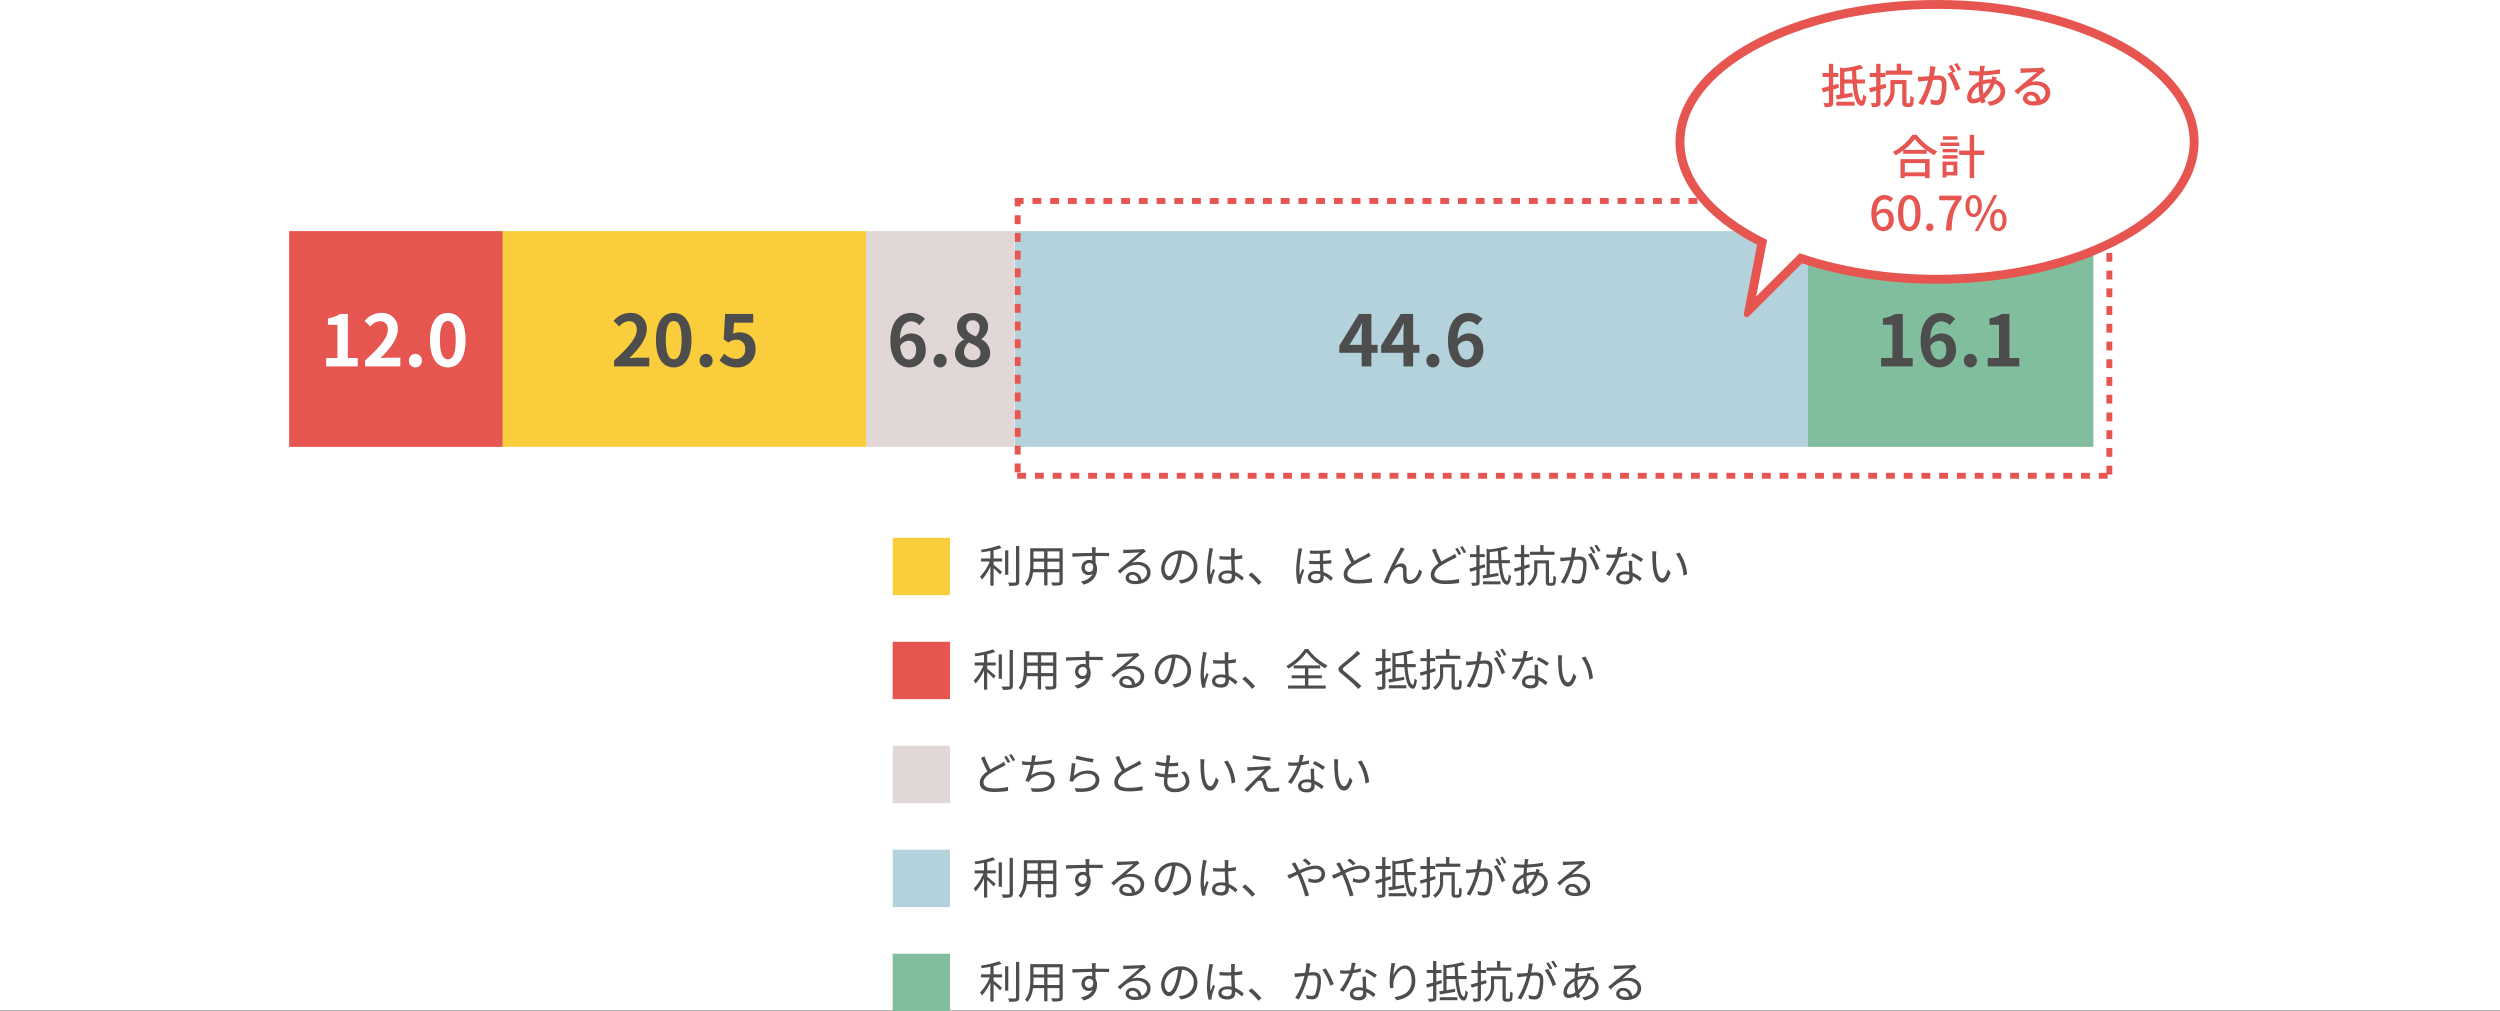 <svg xmlns="http://www.w3.org/2000/svg" width="846" height="342.138" viewBox="0 0 846 342.138"><rect x="0" y="0" width="846" height="342.138" fill="#333333" stroke="none"/><g transform="translate(-5519 -8492)"><rect width="846" height="342" transform="translate(5519 8492)" fill="#fff"/><g transform="translate(454 -286)"><path d="M0,0H123.371V73.013H0Z" transform="translate(5234.983 8856.208)" fill="#facd3c"/><path d="M0,0H96.891V73.013H0Z" transform="translate(5676.505 8856.208)" fill="#81be9d"/><path d="M0,0H268.407V73.013H0Z" transform="translate(5408.386 8856.208)" fill="#b4d2dc"/><path d="M0,0H72.217V73.013H0Z" transform="translate(5162.854 8856.208)" fill="#e65550"/><path d="M0,0H50.151V73.013H0Z" transform="translate(5358.114 8856.208)" fill="#e1d7d7"/><path d="M1.968,0h10.68V-2.856H9.312v-14.9H6.7a11.52,11.52,0,0,1-4.128,1.488v2.184H5.784V-2.856H1.968Zm13.2,0h11.9V-2.976H23.208c-.816,0-1.992.1-2.88.192,3.24-3.168,5.9-6.624,5.9-9.84A5.21,5.21,0,0,0,20.64-18.1,7.2,7.2,0,0,0,15-15.408l1.92,1.92a4.6,4.6,0,0,1,3.264-1.824c1.68,0,2.664,1.08,2.664,2.88,0,2.736-2.856,6.072-7.68,10.392ZM32.16.336a2.21,2.21,0,0,0,2.208-2.3,2.21,2.21,0,0,0-2.208-2.3,2.206,2.206,0,0,0-2.184,2.3A2.206,2.206,0,0,0,32.16.336Zm10.992,0c3.6,0,6-3.168,6-9.288s-2.4-9.144-6-9.144c-3.624,0-6.024,3-6.024,9.144C37.128-2.832,39.528.336,43.152.336Zm0-2.76c-1.536,0-2.688-1.536-2.688-6.528,0-4.968,1.152-6.408,2.688-6.408,1.512,0,2.664,1.44,2.664,6.408C45.816-3.96,44.664-2.424,43.152-2.424Z" transform="translate(5173.402 8902)" fill="#fff"/><path d="M1.032,0h11.9V-2.976H9.072c-.816,0-1.992.1-2.88.192,3.24-3.168,5.9-6.624,5.9-9.84A5.21,5.21,0,0,0,6.5-18.1a7.2,7.2,0,0,0-5.64,2.688l1.92,1.92a4.6,4.6,0,0,1,3.264-1.824c1.68,0,2.664,1.08,2.664,2.88C8.712-9.7,5.856-6.36,1.032-2.04ZM21.216.336c3.6,0,6-3.168,6-9.288s-2.4-9.144-6-9.144c-3.624,0-6.024,3-6.024,9.144C15.192-2.832,17.592.336,21.216.336Zm0-2.76c-1.536,0-2.688-1.536-2.688-6.528,0-4.968,1.152-6.408,2.688-6.408,1.512,0,2.664,1.44,2.664,6.408C23.88-3.96,22.728-2.424,21.216-2.424ZM32.16.336a2.21,2.21,0,0,0,2.208-2.3,2.21,2.21,0,0,0-2.208-2.3,2.206,2.206,0,0,0-2.184,2.3A2.206,2.206,0,0,0,32.16.336ZM42.7.336A6,6,0,0,0,48.912-5.9c0-3.864-2.5-5.64-5.472-5.64a4.594,4.594,0,0,0-2.136.5l.336-3.768H48.1V-17.76h-9.5l-.48,8.616L39.72-8.088a4.249,4.249,0,0,1,2.664-.936,2.874,2.874,0,0,1,3,3.216A2.982,2.982,0,0,1,42.24-2.544a5.521,5.521,0,0,1-3.912-1.8L36.7-2.088A8.1,8.1,0,0,0,42.7.336Z" transform="translate(5271.781 8902)" fill="#4d4d4d"/><path d="M7.512-2.328c-1.488,0-2.688-1.248-3.024-4.488a3.506,3.506,0,0,1,2.9-1.872c1.536,0,2.52.984,2.52,3.1C9.912-3.432,8.832-2.328,7.512-2.328ZM12.888-16.08A6.579,6.579,0,0,0,8.064-18.1C4.488-18.1,1.2-15.264,1.2-8.64,1.2-2.376,4.2.336,7.584.336a5.561,5.561,0,0,0,5.568-5.928c0-3.816-2.112-5.592-5.088-5.592a5.168,5.168,0,0,0-3.648,1.9c.144-4.44,1.824-5.976,3.864-5.976a3.856,3.856,0,0,1,2.736,1.3ZM18.024.336a2.21,2.21,0,0,0,2.208-2.3,2.21,2.21,0,0,0-2.208-2.3,2.206,2.206,0,0,0-2.184,2.3A2.206,2.206,0,0,0,18.024.336Zm10.968,0c3.6,0,5.976-2.064,5.976-4.752a5.165,5.165,0,0,0-2.976-4.752v-.12a5.173,5.173,0,0,0,2.28-4.056c0-2.832-2.016-4.728-5.16-4.728-3.1,0-5.352,1.824-5.352,4.68a5.06,5.06,0,0,0,2.352,4.224v.12a5.168,5.168,0,0,0-3.048,4.632C23.064-1.632,25.608.336,28.992.336ZM30.12-10.152c-1.872-.744-3.24-1.56-3.24-3.24A2.065,2.065,0,0,1,29.04-15.6a2.262,2.262,0,0,1,2.352,2.472A4.253,4.253,0,0,1,30.12-10.152ZM29.088-2.16A2.722,2.722,0,0,1,26.112-4.8a4.27,4.27,0,0,1,1.632-3.288c2.3.936,3.936,1.7,3.936,3.552A2.328,2.328,0,0,1,29.088-2.16Z" transform="translate(5365.105 8902)" fill="#4d4d4d"/><path d="M3.936-7.3,6.7-11.712c.5-.96.984-1.944,1.416-2.88h.1c-.048,1.032-.144,2.64-.144,3.672V-7.3Zm9.528,0H11.352V-17.76H7.128L.5-7.008v2.4h7.56V0h3.288V-4.608h2.112Zm4.608,0,2.76-4.416c.5-.96.984-1.944,1.416-2.88h.1c-.048,1.032-.144,2.64-.144,3.672V-7.3Zm9.528,0H25.488V-17.76H21.264L14.64-7.008v2.4H22.2V0h3.288V-4.608H27.6ZM32.16.336a2.21,2.21,0,0,0,2.208-2.3,2.21,2.21,0,0,0-2.208-2.3,2.206,2.206,0,0,0-2.184,2.3A2.206,2.206,0,0,0,32.16.336ZM43.584-2.328c-1.488,0-2.688-1.248-3.024-4.488a3.506,3.506,0,0,1,2.9-1.872c1.536,0,2.52.984,2.52,3.1C45.984-3.432,44.9-2.328,43.584-2.328ZM48.96-16.08A6.579,6.579,0,0,0,44.136-18.1c-3.576,0-6.864,2.832-6.864,9.456,0,6.264,3,8.976,6.384,8.976a5.561,5.561,0,0,0,5.568-5.928c0-3.816-2.112-5.592-5.088-5.592a5.168,5.168,0,0,0-3.648,1.9c.144-4.44,1.824-5.976,3.864-5.976a3.856,3.856,0,0,1,2.736,1.3Z" transform="translate(5517.726 8902)" fill="#4d4d4d"/><path d="M1.968,0h10.68V-2.856H9.312v-14.9H6.7a11.52,11.52,0,0,1-4.128,1.488v2.184H5.784V-2.856H1.968Zm19.68-2.328c-1.488,0-2.688-1.248-3.024-4.488a3.506,3.506,0,0,1,2.9-1.872c1.536,0,2.52.984,2.52,3.1C24.048-3.432,22.968-2.328,21.648-2.328ZM27.024-16.08A6.579,6.579,0,0,0,22.2-18.1c-3.576,0-6.864,2.832-6.864,9.456,0,6.264,3,8.976,6.384,8.976a5.561,5.561,0,0,0,5.568-5.928c0-3.816-2.112-5.592-5.088-5.592a5.168,5.168,0,0,0-3.648,1.9c.144-4.44,1.824-5.976,3.864-5.976a3.856,3.856,0,0,1,2.736,1.3ZM32.16.336a2.21,2.21,0,0,0,2.208-2.3,2.21,2.21,0,0,0-2.208-2.3,2.206,2.206,0,0,0-2.184,2.3A2.206,2.206,0,0,0,32.16.336ZM38.04,0H48.72V-2.856H45.384v-14.9H42.768a11.52,11.52,0,0,1-4.128,1.488v2.184h3.216V-2.856H38.04Z" transform="translate(5699.607 8902)" fill="#4d4d4d"/><g transform="translate(5367.084 8995.183)"><path d="M5.007-9.958a18.415,18.415,0,0,0,2.716-.8l-.83-.86A29.455,29.455,0,0,1,.66-10.154a3.211,3.211,0,0,1,.347.89C1.943-9.4,2.939-9.55,3.92-9.731v2.55H.766v1.026H3.694a15.692,15.692,0,0,1-3.26,5.1A7.278,7.278,0,0,1,1.053-.012,16.19,16.19,0,0,0,3.92-4.464v6.5H5.007V-3.906C5.776-3.2,6.742-2.231,7.2-1.733l.649-.921c-.438-.392-2.158-1.871-2.837-2.4v-1.1H7.889V-7.181H5.007Zm4.98.045H8.9v8.255H9.987Zm2.6-1.494v12c0,.287-.121.377-.392.377C11.9.984,10.953.984,9.9.954A4.462,4.462,0,0,1,10.3,2.085a10.255,10.255,0,0,0,2.716-.2c.468-.2.679-.543.679-1.313V-11.406ZM23.237-3.589V-6.094H27.3v2.505Zm-4.784,0c.045-.558.06-1.117.06-1.615v-.89h3.607v2.505Zm3.667-5.976v2.415H18.514V-9.565ZM27.3-7.151h-4.06V-9.565H27.3Zm1.1-3.486H17.412V-5.2c0,2.1-.151,4.754-1.811,6.625a3.662,3.662,0,0,1,.86.739,8.665,8.665,0,0,0,1.886-4.678h3.773V1.935h1.117V-2.517H27.3V.546c0,.287-.106.377-.407.392-.272,0-1.3.015-2.354-.03a4.436,4.436,0,0,1,.377,1.087,9.848,9.848,0,0,0,2.807-.181c.483-.2.679-.528.679-1.253Zm8.995,8.029a1.437,1.437,0,0,1-1.524-1.479,1.518,1.518,0,0,1,1.509-1.57,1.326,1.326,0,0,1,1.328.921C38.842-3.317,38.269-2.608,37.393-2.608Zm2.309-5.4c2.188,0,3.547.03,4.392.075l.015-1.132c-.724,0-2.566-.015-4.377-.015h-.226c0-.392.015-.739.015-.966l.075-.936H38.223c.03.181.075.619.091.936.015.211.03.558.03.981-2.218.03-5.025.121-6.686.151l.03,1.177C33.56-7.875,36.1-7.981,38.359-8c.015.513.015,1.041.015,1.479a3,3,0,0,0-1-.166,2.628,2.628,0,0,0-2.641,2.611,2.407,2.407,0,0,0,2.475,2.505,2.146,2.146,0,0,0,1.283-.377C37.876-.616,36.488.2,34.526.652l1.041,1.011c3.471-1.041,4.452-3.29,4.452-5.312a3.649,3.649,0,0,0-.483-1.917c-.015-.679-.03-1.6-.03-2.445ZM52.772.425C51.655.425,50.795,0,50.795-.737c0-.513.513-.921,1.192-.921A2,2,0,0,1,53.964.335,7.361,7.361,0,0,1,52.772.425ZM55.85-10.425a5.351,5.351,0,0,1-.815.121c-.785.075-4.331.181-5.1.181a8.485,8.485,0,0,1-1.056-.045l.03,1.253a7.2,7.2,0,0,1,1.011-.091c.77-.045,3.713-.181,4.5-.211-.739.664-2.6,2.234-3.426,2.928-.875.724-2.792,2.324-4.029,3.35l.875.89c1.9-1.932,3.26-2.973,5.72-2.973,1.886,0,3.365,1.071,3.365,2.535A2.606,2.606,0,0,1,55.066.048a2.951,2.951,0,0,0-3.079-2.641A2.123,2.123,0,0,0,49.678-.631c0,1.237,1.253,2.143,3.29,2.143,3.154,0,5.161-1.57,5.161-3.984,0-2.022-1.8-3.531-4.286-3.531a6.35,6.35,0,0,0-2.022.317c1.147-.966,3.154-2.732,3.894-3.29.226-.166.558-.392.83-.573Zm8.572,9.236c-.649,0-1.524-.83-1.524-2.716a5.211,5.211,0,0,1,4.618-4.829,24.113,24.113,0,0,1-.83,4.029C65.916-2.185,65.086-1.189,64.422-1.189Zm3.939,2.505c3.562-.468,5.629-2.566,5.629-5.7a5.426,5.426,0,0,0-5.735-5.493A6.382,6.382,0,0,0,61.706-3.8c0,2.46,1.343,4,2.671,4,1.388,0,2.581-1.585,3.5-4.648a31.585,31.585,0,0,0,.89-4.3,4.142,4.142,0,0,1,3.969,4.331A4.48,4.48,0,0,1,68.95,0a9.368,9.368,0,0,1-1.283.181ZM77.99-10.667a6.59,6.59,0,0,1-.106,1.056A46.567,46.567,0,0,0,77.2-3.332a18.059,18.059,0,0,0,.573,4.739l1.072-.091C78.835,1.165,78.8.954,78.8.8A2.564,2.564,0,0,1,78.88.139a32.267,32.267,0,0,1,1.056-3.305l-.634-.5c-.257.6-.6,1.494-.845,2.173a13.2,13.2,0,0,1-.136-2.037,36.7,36.7,0,0,1,.739-6.021,7.076,7.076,0,0,1,.257-1.011ZM85.611-1.4c0,1-.362,1.615-1.63,1.615-1.071,0-1.8-.423-1.8-1.162,0-.694.77-1.192,1.886-1.192A4.673,4.673,0,0,1,85.6-1.9C85.611-1.718,85.611-1.537,85.611-1.4Zm4.075.739a10.19,10.19,0,0,0-2.943-1.947c-.06-1.253-.166-2.747-.181-4.241.89-.06,1.766-.151,2.581-.287V-8.313a19.037,19.037,0,0,1-2.581.347c.015-.694.03-1.388.045-1.8a8.469,8.469,0,0,1,.091-.89H85.324a6.108,6.108,0,0,1,.075.905V-7.89c-.468.015-.936.03-1.4.03A23.365,23.365,0,0,1,81.461-8v1.147c.875.045,1.66.091,2.505.091.483,0,.951-.015,1.434-.03.015,1.237.106,2.671.151,3.818a6.666,6.666,0,0,0-1.388-.136c-1.962,0-3.079,1.026-3.079,2.279,0,1.328,1.1,2.158,3.109,2.158,2.022,0,2.6-1.207,2.6-2.445v-.272A11.341,11.341,0,0,1,89.037.32ZM95.662.893a28.326,28.326,0,0,0-3.381-3.35L91.3-1.6a24.28,24.28,0,0,1,3.335,3.365Zm16.812-12.616a18,18,0,0,1-6.248,5.75,4.6,4.6,0,0,1,.694.89,20.14,20.14,0,0,0,6.172-5.539A22.4,22.4,0,0,0,119.4-5.158a5.006,5.006,0,0,1,.739-1,19.17,19.17,0,0,1-6.55-5.569Zm1.207,9.9h4.573v-1h-4.573V-5.174h4V-6.185h-8.964v1.011h3.818v2.354h-4.5v1h4.5V.637h-5.72V1.663h12.752V.637h-5.886Zm16.5-9.342a6.936,6.936,0,0,1-.86,1c-1.011,1.026-3.275,2.807-4.392,3.758-1.358,1.132-1.509,1.811-.106,2.988,1.4,1.147,3.894,3.275,4.709,4.15.317.347.724.724,1.026,1.087L131.64.833C130.176-.616,127.415-2.91,126.056-4c-.966-.8-.966-1.026-.06-1.811,1.1-.905,3.245-2.626,4.286-3.516.241-.211.694-.6,1.026-.845Zm11.47,6.957L141.5-5.249l-1.751.528V-7.633h1.736V-8.66h-1.736v-3.033h-1.1V-8.66H136.5v1.026h2.143V-4.4c-.89.257-1.705.483-2.354.649l.3,1.087,2.052-.619V.757c0,.226-.075.287-.272.287-.2.015-.815.015-1.494,0a3.778,3.778,0,0,1,.332,1.011,5.5,5.5,0,0,0,2.007-.181c.377-.181.528-.5.528-1.117V-3.619Zm-.74,5.78h5.931V.546h-5.931Zm2.279-8.195V-9.339c.89-.091,1.841-.211,2.762-.362.03,1.071.075,2.113.151,3.079Zm6.821,1.041V-6.622h-2.852q-.091-1.539-.136-3.26a24.421,24.421,0,0,0,2.43-.558l-.815-.89a34.774,34.774,0,0,1-5.644,1.087l-.875-.287v8.889c-.513.075-1,.151-1.4.211l.241,1.056c1.419-.257,3.365-.589,5.192-.905l-.075-1.011c-.981.166-1.977.332-2.882.483V-5.581h2.988c.377,4.3,1.147,7.229,2.867,7.289.573,0,1.1-.634,1.373-2.9a3.362,3.362,0,0,1-.815-.573C149.509-.39,149.312.4,149.041.38c-.875-.045-1.494-2.475-1.811-5.961ZM165.1-9.46h-3.713v-2.249h-1.117V-9.46h-3.516V-8.4H165.1Zm-8.361,5.252-.151-1.041-1.751.528V-7.633h1.736V-8.66h-1.736v-3.033h-1.1V-8.66h-2.143v1.026h2.143V-4.4c-.89.257-1.705.483-2.354.649l.3,1.087,2.052-.619V.757c0,.226-.075.287-.272.287-.2.015-.815.015-1.494,0a3.778,3.778,0,0,1,.332,1.011,5.5,5.5,0,0,0,2.007-.181c.377-.181.528-.5.528-1.117V-3.619Zm6.882,5.3a.475.475,0,0,1-.3-.075c-.091-.06-.091-.3-.091-.694V-6.562h-5v3a5.173,5.173,0,0,1-2.354,4.814,3.7,3.7,0,0,1,.709.83,6.274,6.274,0,0,0,2.7-5.629V-5.521h2.852V.244c0,1.056.091,1.328.332,1.524a1.429,1.429,0,0,0,.89.287h.815a1.71,1.71,0,0,0,.815-.181,1.018,1.018,0,0,0,.453-.709,16.331,16.331,0,0,0,.136-2.113,2.442,2.442,0,0,1-.875-.468c-.015.905-.03,1.6-.06,1.917a.836.836,0,0,1-.181.5.644.644,0,0,1-.362.091ZM180.673-9.792a19.851,19.851,0,0,0-1.268-2.052l-.8.332a16.927,16.927,0,0,1,1.253,2.083Zm-1.69.619a21.481,21.481,0,0,0-1.253-2.068l-.8.332a18.479,18.479,0,0,1,1.222,2.1Zm-8-1.72a16.356,16.356,0,0,1-.377,3.245c-.906.075-1.766.151-2.264.166-.483.015-.86.015-1.328,0l.121,1.313c.377-.075.981-.136,1.343-.181.392-.045,1.1-.121,1.886-.2A23.694,23.694,0,0,1,167.226.848l1.222.5a30.026,30.026,0,0,0,3.139-8.014c.649-.06,1.238-.106,1.6-.106.966,0,1.585.241,1.585,1.6a12.405,12.405,0,0,1-.709,4.558,1.249,1.249,0,0,1-1.3.77,6.812,6.812,0,0,1-1.841-.332l.2,1.283a9.127,9.127,0,0,0,1.766.211A2.113,2.113,0,0,0,175.074.078a14.374,14.374,0,0,0,.86-5.388c0-2.022-1.087-2.55-2.43-2.55-.362,0-.981.045-1.675.106.166-.8.3-1.675.392-2.113.045-.3.121-.6.181-.89Zm5.448,2.354A18.086,18.086,0,0,1,179.1-3.166l1.162-.573a25.286,25.286,0,0,0-2.732-5.312ZM195.07-6.985a22.6,22.6,0,0,0-3.5-1.992l-.589.936a17.95,17.95,0,0,1,3.411,2.052Zm-5.433-2.264a15.283,15.283,0,0,1-2.324.543c.241-.86.438-1.766.589-2.309l-1.343-.121a12.25,12.25,0,0,1-.468,2.581c-.573.045-1.132.075-1.66.075a14.077,14.077,0,0,1-1.841-.106l.091,1.132c.558.03,1.177.045,1.736.045q.657,0,1.313-.045a21.437,21.437,0,0,1-3.2,5.584l1.177.6a26.854,26.854,0,0,0,3.26-6.323,17.779,17.779,0,0,0,2.7-.543ZM190.422-.9c0,.739-.407,1.419-1.63,1.419-1.162,0-1.72-.468-1.72-1.162,0-.679.724-1.177,1.826-1.177a5.442,5.442,0,0,1,1.509.211C190.422-1.34,190.422-1.1,190.422-.9ZM190.211-6.4c.03,1.041.106,2.505.151,3.728a7.073,7.073,0,0,0-1.419-.136c-1.69,0-2.988.89-2.988,2.264,0,1.479,1.343,2.158,2.988,2.158,1.841,0,2.626-.981,2.626-2.173,0-.166,0-.377-.015-.6a10.4,10.4,0,0,1,2.4,1.705L194.6-.48a10.086,10.086,0,0,0-3.094-1.871c-.03-.905-.091-1.886-.106-2.43a14.529,14.529,0,0,1,.015-1.615Zm9.357-3.184-1.449-.03a7.966,7.966,0,0,1,.091,1.328,39.558,39.558,0,0,0,.166,3.984c.407,3.879,1.766,5.282,3.169,5.282,1.026,0,1.947-.86,2.837-3.4L203.431-3.5c-.392,1.509-1.087,3.048-1.856,3.048-1.056,0-1.781-1.645-2.022-4.15-.106-1.222-.121-2.6-.106-3.531C199.462-8.524,199.507-9.218,199.567-9.58Zm7.787.407-1.177.407a14.78,14.78,0,0,1,2.581,7.395l1.222-.483A15.383,15.383,0,0,0,207.355-9.173Z" transform="translate(26.983 14.168)" fill="#4d4d4d"/><path d="M0,0H19.4V19.4H0Z" transform="translate(0 0)" fill="#e65550"/></g><g transform="translate(5367.084 8960)"><path d="M5.007-9.958a18.415,18.415,0,0,0,2.716-.8l-.83-.86A29.455,29.455,0,0,1,.66-10.154a3.211,3.211,0,0,1,.347.89C1.943-9.4,2.939-9.55,3.92-9.731v2.55H.766v1.026H3.694a15.692,15.692,0,0,1-3.26,5.1A7.278,7.278,0,0,1,1.053-.012,16.19,16.19,0,0,0,3.92-4.464v6.5H5.007V-3.906C5.776-3.2,6.742-2.231,7.2-1.733l.649-.921c-.438-.392-2.158-1.871-2.837-2.4v-1.1H7.889V-7.181H5.007Zm4.98.045H8.9v8.255H9.987Zm2.6-1.494v12c0,.287-.121.377-.392.377C11.9.984,10.953.984,9.9.954A4.462,4.462,0,0,1,10.3,2.085a10.255,10.255,0,0,0,2.716-.2c.468-.2.679-.543.679-1.313V-11.406ZM23.237-3.589V-6.094H27.3v2.505Zm-4.784,0c.045-.558.06-1.117.06-1.615v-.89h3.607v2.505Zm3.667-5.976v2.415H18.514V-9.565ZM27.3-7.151h-4.06V-9.565H27.3Zm1.1-3.486H17.412V-5.2c0,2.1-.151,4.754-1.811,6.625a3.662,3.662,0,0,1,.86.739,8.665,8.665,0,0,0,1.886-4.678h3.773V1.935h1.117V-2.517H27.3V.546c0,.287-.106.377-.407.392-.272,0-1.3.015-2.354-.03a4.436,4.436,0,0,1,.377,1.087,9.848,9.848,0,0,0,2.807-.181c.483-.2.679-.528.679-1.253Zm8.995,8.029a1.437,1.437,0,0,1-1.524-1.479,1.518,1.518,0,0,1,1.509-1.57,1.326,1.326,0,0,1,1.328.921C38.842-3.317,38.269-2.608,37.393-2.608Zm2.309-5.4c2.188,0,3.547.03,4.392.075l.015-1.132c-.724,0-2.566-.015-4.377-.015h-.226c0-.392.015-.739.015-.966l.075-.936H38.223c.03.181.075.619.091.936.015.211.03.558.03.981-2.218.03-5.025.121-6.686.151l.03,1.177C33.56-7.875,36.1-7.981,38.359-8c.015.513.015,1.041.015,1.479a3,3,0,0,0-1-.166,2.628,2.628,0,0,0-2.641,2.611,2.407,2.407,0,0,0,2.475,2.505,2.146,2.146,0,0,0,1.283-.377C37.876-.616,36.488.2,34.526.652l1.041,1.011c3.471-1.041,4.452-3.29,4.452-5.312a3.649,3.649,0,0,0-.483-1.917c-.015-.679-.03-1.6-.03-2.445ZM52.772.425C51.655.425,50.795,0,50.795-.737c0-.513.513-.921,1.192-.921A2,2,0,0,1,53.964.335,7.361,7.361,0,0,1,52.772.425ZM55.85-10.425a5.351,5.351,0,0,1-.815.121c-.785.075-4.331.181-5.1.181a8.485,8.485,0,0,1-1.056-.045l.03,1.253a7.2,7.2,0,0,1,1.011-.091c.77-.045,3.713-.181,4.5-.211-.739.664-2.6,2.234-3.426,2.928-.875.724-2.792,2.324-4.029,3.35l.875.89c1.9-1.932,3.26-2.973,5.72-2.973,1.886,0,3.365,1.071,3.365,2.535A2.606,2.606,0,0,1,55.066.048a2.951,2.951,0,0,0-3.079-2.641A2.123,2.123,0,0,0,49.678-.631c0,1.237,1.253,2.143,3.29,2.143,3.154,0,5.161-1.57,5.161-3.984,0-2.022-1.8-3.531-4.286-3.531a6.35,6.35,0,0,0-2.022.317c1.147-.966,3.154-2.732,3.894-3.29.226-.166.558-.392.83-.573Zm8.572,9.236c-.649,0-1.524-.83-1.524-2.716a5.211,5.211,0,0,1,4.618-4.829,24.113,24.113,0,0,1-.83,4.029C65.916-2.185,65.086-1.189,64.422-1.189Zm3.939,2.505c3.562-.468,5.629-2.566,5.629-5.7a5.426,5.426,0,0,0-5.735-5.493A6.382,6.382,0,0,0,61.706-3.8c0,2.46,1.343,4,2.671,4,1.388,0,2.581-1.585,3.5-4.648a31.585,31.585,0,0,0,.89-4.3,4.142,4.142,0,0,1,3.969,4.331A4.48,4.48,0,0,1,68.95,0a9.368,9.368,0,0,1-1.283.181ZM77.99-10.667a6.59,6.59,0,0,1-.106,1.056A46.567,46.567,0,0,0,77.2-3.332a18.059,18.059,0,0,0,.573,4.739l1.072-.091C78.835,1.165,78.8.954,78.8.8A2.564,2.564,0,0,1,78.88.139a32.267,32.267,0,0,1,1.056-3.305l-.634-.5c-.257.6-.6,1.494-.845,2.173a13.2,13.2,0,0,1-.136-2.037,36.7,36.7,0,0,1,.739-6.021,7.076,7.076,0,0,1,.257-1.011ZM85.611-1.4c0,1-.362,1.615-1.63,1.615-1.071,0-1.8-.423-1.8-1.162,0-.694.77-1.192,1.886-1.192A4.673,4.673,0,0,1,85.6-1.9C85.611-1.718,85.611-1.537,85.611-1.4Zm4.075.739a10.19,10.19,0,0,0-2.943-1.947c-.06-1.253-.166-2.747-.181-4.241.89-.06,1.766-.151,2.581-.287V-8.313a19.037,19.037,0,0,1-2.581.347c.015-.694.03-1.388.045-1.8a8.469,8.469,0,0,1,.091-.89H85.324a6.108,6.108,0,0,1,.075.905V-7.89c-.468.015-.936.03-1.4.03A23.365,23.365,0,0,1,81.461-8v1.147c.875.045,1.66.091,2.505.091.483,0,.951-.015,1.434-.03.015,1.237.106,2.671.151,3.818a6.666,6.666,0,0,0-1.388-.136c-1.962,0-3.079,1.026-3.079,2.279,0,1.328,1.1,2.158,3.109,2.158,2.022,0,2.6-1.207,2.6-2.445v-.272A11.341,11.341,0,0,1,89.037.32ZM95.662.893a28.326,28.326,0,0,0-3.381-3.35L91.3-1.6a24.28,24.28,0,0,1,3.335,3.365Zm12.5-11.5a9.06,9.06,0,0,1-.091,1.071,42.745,42.745,0,0,0-.679,6.2,18.167,18.167,0,0,0,.558,4.739l1.087-.091L108.988.8a3.446,3.446,0,0,1,.075-.664c.151-.739.694-2.264,1.056-3.305l-.634-.5c-.241.6-.6,1.524-.845,2.2a16.03,16.03,0,0,1-.136-2.068,37.675,37.675,0,0,1,.724-5.961c.06-.272.181-.739.272-1ZM115.6-1.22c0,.8-.3,1.388-1.464,1.388-1.041,0-1.69-.362-1.69-1.117,0-.634.694-1.071,1.751-1.071a4.9,4.9,0,0,1,1.388.2C115.6-1.582,115.6-1.371,115.6-1.22Zm3.7-5.4c-.83.091-1.766.181-2.777.241v-2.46c.921-.045,1.751-.106,2.43-.181v-1.071a34.525,34.525,0,0,1-6.9.226V-8.8c1.087.045,2.264.045,3.365,0v2.46c-1.162.03-2.384.015-3.592-.075v1.1c1.192.06,2.43.075,3.607.045.015.785.06,1.66.106,2.415a9.072,9.072,0,0,0-1.313-.106c-1.962,0-2.852,1.026-2.852,2.068,0,1.4,1.222,2.113,2.867,2.113,1.615,0,2.475-.739,2.475-1.947,0-.2,0-.423-.015-.679A8.614,8.614,0,0,1,119.175.425l.634-1.056a9.109,9.109,0,0,0-3.169-1.932c-.045-.86-.091-1.826-.106-2.747,1.026-.045,1.977-.121,2.762-.211Zm12.692-2.535a6,6,0,0,1-1.071.709c-.815.468-2.43,1.253-3.833,2.1a34.335,34.335,0,0,1-2.007-4.422l-1.192.483a49.527,49.527,0,0,0,2.173,4.6c-1.6,1.117-2.581,2.339-2.581,3.879,0,2.234,2.037,3.079,4.844,3.079a29.331,29.331,0,0,0,4.724-.362V-.45a22.014,22.014,0,0,1-4.784.513c-2.354,0-3.531-.77-3.531-2.007,0-1.132.83-2.113,2.218-3.018a50.344,50.344,0,0,1,4.543-2.46c.438-.226.815-.423,1.147-.634Zm12.164-1.268-1.343-.543c-.181.438-.377.8-.543,1.162A108.16,108.16,0,0,0,136.983.969l1.313.438a23.512,23.512,0,0,1,1.283-3.4c.589-1.177,1.69-2.384,2.9-2.384a.987.987,0,0,1,1.087,1.041c.045.8.015,1.962.075,2.837a1.936,1.936,0,0,0,2.158,1.9c2.173,0,3.441-1.675,4.226-4.09l-1-.8C148.633-1.9,147.652.154,145.992.154A1.065,1.065,0,0,1,144.8-.9c-.06-.724-.03-1.871-.06-2.762a1.711,1.711,0,0,0-1.766-1.826,3.239,3.239,0,0,0-2.188.905c.77-1.449,2.218-4.09,2.882-5.116A5.988,5.988,0,0,1,144.151-10.425ZM161.1-8.765a7.111,7.111,0,0,1-1.056.709c-.815.453-2.173,1.1-3.486,1.9a31.637,31.637,0,0,1-1.992-4.422l-1.192.5c.694,1.6,1.479,3.35,2.158,4.573-1.6,1.117-2.581,2.354-2.581,3.894,0,2.234,2.052,3.079,4.844,3.079a29.182,29.182,0,0,0,4.724-.362l.015-1.358a22.014,22.014,0,0,1-4.784.513c-2.354,0-3.531-.77-3.531-2.007,0-1.132.83-2.1,2.219-3.018a44.109,44.109,0,0,1,4.135-2.264c.438-.226.8-.423,1.132-.634Zm.091-1.66a15.592,15.592,0,0,1,1.238,2.1l.815-.362A21.648,21.648,0,0,0,162-10.773Zm1.675-.6a12.5,12.5,0,0,1,1.253,2.083l.815-.377a18.89,18.89,0,0,0-1.268-2.052Zm8.512,6.821-.151-1.041-1.751.528V-7.633h1.736V-8.66h-1.736v-3.033h-1.1V-8.66H166.23v1.026h2.143V-4.4c-.89.257-1.705.483-2.354.649l.3,1.087,2.053-.619V.757c0,.226-.075.287-.272.287-.2.015-.815.015-1.494,0a3.779,3.779,0,0,1,.332,1.011,5.5,5.5,0,0,0,2.007-.181c.377-.181.528-.5.528-1.117V-3.619Zm-.74,5.78h5.931V.546h-5.931Zm2.279-8.195V-9.339c.89-.091,1.841-.211,2.762-.362.03,1.071.075,2.113.151,3.079Zm6.821,1.041V-6.622h-2.852q-.091-1.539-.136-3.26a24.422,24.422,0,0,0,2.43-.558l-.815-.89a34.773,34.773,0,0,1-5.644,1.087l-.875-.287v8.889c-.513.075-1,.151-1.4.211l.241,1.056c1.419-.257,3.365-.589,5.191-.905L175.8-2.291c-.981.166-1.977.332-2.883.483V-5.581H175.9c.377,4.3,1.147,7.229,2.867,7.289.573,0,1.1-.634,1.373-2.9a3.361,3.361,0,0,1-.815-.573C179.239-.39,179.043.4,178.771.38c-.875-.045-1.494-2.475-1.811-5.961ZM194.829-9.46h-3.713v-2.249H190V-9.46h-3.516V-8.4h8.346Zm-8.361,5.252-.151-1.041-1.751.528V-7.633H186.3V-8.66h-1.736v-3.033h-1.1V-8.66h-2.143v1.026h2.143V-4.4c-.89.257-1.705.483-2.354.649l.3,1.087,2.052-.619V.757c0,.226-.075.287-.272.287-.2.015-.815.015-1.494,0a3.779,3.779,0,0,1,.332,1.011,5.5,5.5,0,0,0,2.007-.181c.377-.181.528-.5.528-1.117V-3.619Zm6.882,5.3a.475.475,0,0,1-.3-.075c-.091-.06-.091-.3-.091-.694V-6.562h-5v3a5.173,5.173,0,0,1-2.354,4.814,3.7,3.7,0,0,1,.709.83,6.274,6.274,0,0,0,2.7-5.629V-5.521h2.852V.244c0,1.056.091,1.328.332,1.524a1.429,1.429,0,0,0,.89.287h.815a1.71,1.71,0,0,0,.815-.181,1.018,1.018,0,0,0,.453-.709,16.334,16.334,0,0,0,.136-2.113,2.441,2.441,0,0,1-.875-.468c-.015.905-.03,1.6-.06,1.917a.836.836,0,0,1-.181.5.644.644,0,0,1-.362.091ZM210.4-9.792a19.846,19.846,0,0,0-1.268-2.052l-.8.332a16.923,16.923,0,0,1,1.253,2.083Zm-1.69.619a21.488,21.488,0,0,0-1.253-2.068l-.8.332a18.476,18.476,0,0,1,1.222,2.1Zm-8-1.72a16.358,16.358,0,0,1-.377,3.245c-.906.075-1.766.151-2.264.166-.483.015-.86.015-1.328,0l.121,1.313c.377-.075.981-.136,1.343-.181.392-.045,1.1-.121,1.886-.2A23.693,23.693,0,0,1,196.957.848l1.222.5a30.025,30.025,0,0,0,3.139-8.014c.649-.06,1.238-.106,1.6-.106.966,0,1.585.241,1.585,1.6a12.4,12.4,0,0,1-.709,4.558,1.249,1.249,0,0,1-1.3.77,6.812,6.812,0,0,1-1.841-.332l.2,1.283a9.127,9.127,0,0,0,1.766.211A2.113,2.113,0,0,0,204.8.078a14.374,14.374,0,0,0,.86-5.388c0-2.022-1.087-2.55-2.43-2.55-.362,0-.981.045-1.675.106.166-.8.3-1.675.392-2.113.045-.3.121-.6.181-.89Zm5.448,2.354a18.086,18.086,0,0,1,2.671,5.373L210-3.74a25.284,25.284,0,0,0-2.732-5.312ZM224.8-6.985a22.6,22.6,0,0,0-3.5-1.992l-.589.936a17.951,17.951,0,0,1,3.411,2.052Zm-5.433-2.264a15.284,15.284,0,0,1-2.324.543c.241-.86.438-1.766.589-2.309l-1.343-.121a12.252,12.252,0,0,1-.468,2.581c-.573.045-1.132.075-1.66.075a14.078,14.078,0,0,1-1.841-.106l.091,1.132c.558.03,1.177.045,1.736.045q.656,0,1.313-.045a21.437,21.437,0,0,1-3.2,5.584l1.177.6a26.854,26.854,0,0,0,3.26-6.323,17.78,17.78,0,0,0,2.7-.543ZM220.152-.9c0,.739-.407,1.419-1.63,1.419-1.162,0-1.72-.468-1.72-1.162,0-.679.724-1.177,1.826-1.177a5.442,5.442,0,0,1,1.509.211C220.152-1.34,220.152-1.1,220.152-.9ZM219.941-6.4c.03,1.041.106,2.505.151,3.728a7.073,7.073,0,0,0-1.419-.136c-1.69,0-2.988.89-2.988,2.264,0,1.479,1.343,2.158,2.988,2.158,1.841,0,2.626-.981,2.626-2.173,0-.166,0-.377-.015-.6a10.4,10.4,0,0,1,2.4,1.705l.649-1.026a10.087,10.087,0,0,0-3.094-1.871c-.03-.905-.091-1.886-.106-2.43a14.536,14.536,0,0,1,.015-1.615ZM229.3-9.58l-1.449-.03a7.966,7.966,0,0,1,.091,1.328,39.563,39.563,0,0,0,.166,3.984c.407,3.879,1.766,5.282,3.169,5.282,1.026,0,1.947-.86,2.837-3.4L233.161-3.5c-.392,1.509-1.087,3.048-1.856,3.048-1.056,0-1.781-1.645-2.022-4.15-.106-1.222-.121-2.6-.106-3.531C229.192-8.524,229.238-9.218,229.3-9.58Zm7.787.407-1.177.407a14.78,14.78,0,0,1,2.581,7.395l1.222-.483A15.383,15.383,0,0,0,237.085-9.173Z" transform="translate(29.139 14.168)" fill="#4d4d4d"/><path d="M0,0H19.4V19.4H0Z" transform="translate(0 0)" fill="#facd3c"/></g><g transform="translate(5367.084 9030.367)"><path d="M10.487-8.8a7.111,7.111,0,0,1-1.056.709c-.815.453-2.173,1.1-3.486,1.9A31.64,31.64,0,0,1,3.953-10.61l-1.192.5c.694,1.6,1.479,3.35,2.158,4.573-1.6,1.117-2.581,2.354-2.581,3.894,0,2.234,2.052,3.079,4.844,3.079a29.182,29.182,0,0,0,4.724-.362l.015-1.358A22.014,22.014,0,0,1,7.137.226c-2.354,0-3.531-.77-3.531-2.007,0-1.132.83-2.1,2.218-3.018A44.111,44.111,0,0,1,9.959-7.064c.438-.226.8-.423,1.132-.634Zm.091-1.66a15.594,15.594,0,0,1,1.238,2.1l.815-.362a21.645,21.645,0,0,0-1.238-2.083Zm1.675-.6A12.5,12.5,0,0,1,13.506-8.98l.815-.377a18.9,18.9,0,0,0-1.268-2.052ZM26.7-9.493a35.32,35.32,0,0,1-5.825.724c.075-.332.121-.634.166-.86.075-.392.166-.86.272-1.253l-1.343-.075A5.974,5.974,0,0,1,19.89-9.72c-.03.257-.075.589-.151.981H19.5A18.523,18.523,0,0,1,16.66-9L16.675-7.8c.86.075,1.826.136,2.837.136h.015a24.615,24.615,0,0,1-1.736,5.312l1.117.407a3.114,3.114,0,0,1,.468-.694,5.612,5.612,0,0,1,4.407-1.781c1.751,0,2.656.845,2.656,1.962,0,2.445-3.35,3.048-6.791,2.566L19.98,1.3c4.527.5,7.7-.679,7.7-3.788,0-1.751-1.388-2.973-3.773-2.973a6.658,6.658,0,0,0-4.18,1.3A30.69,30.69,0,0,0,20.659-7.7a47.974,47.974,0,0,0,6.052-.634ZM34.77-9.75c1.147.317,4.392.981,5.81,1.177l.287-1.177a39.958,39.958,0,0,1-5.78-1.147Zm-.015,1.57-1.283-.166a52.865,52.865,0,0,1-.755,6.067l1.132.272a3.122,3.122,0,0,1,.453-.755A5.8,5.8,0,0,1,38.92-4.74c1.524,0,2.626.83,2.626,2.022,0,2.037-2.309,3.4-7.018,2.822l.362,1.237C40.444,1.81,42.814,0,42.814-2.687c0-1.751-1.524-3.124-3.818-3.124a7.074,7.074,0,0,0-4.829,1.8C34.3-4.981,34.559-7.154,34.755-8.18ZM56.381-9.192a6,6,0,0,1-1.072.709c-.815.468-2.43,1.253-3.833,2.1a34.336,34.336,0,0,1-2.007-4.422l-1.192.483a49.529,49.529,0,0,0,2.173,4.6c-1.6,1.117-2.581,2.339-2.581,3.879,0,2.234,2.037,3.079,4.844,3.079A29.331,29.331,0,0,0,57.437.874V-.484a22.014,22.014,0,0,1-4.784.513c-2.354,0-3.531-.77-3.531-2.007,0-1.132.83-2.113,2.218-3.018a50.345,50.345,0,0,1,4.543-2.46c.438-.226.815-.423,1.147-.634ZM70.4-5.253A4.107,4.107,0,0,1,72.046-2.2c0,1.554-1.449,2.52-3.713,2.52-1.705,0-2.52-.905-2.52-2.324,0-.362.03-.89.091-1.479h.543a26.976,26.976,0,0,0,2.928-.136l.03-1.147a24.176,24.176,0,0,1-3.109.181h-.287c.106-.86.211-1.8.332-2.671h.106a29.934,29.934,0,0,0,3.033-.151l.03-1.132a22.369,22.369,0,0,1-3.018.181c.075-.619.151-1.147.2-1.524a8.23,8.23,0,0,1,.2-1.041L65.526-11a5.979,5.979,0,0,1-.015,1.041c-.03.407-.091.951-.166,1.554a13.623,13.623,0,0,1-3.26-.543l-.06,1.117a20.345,20.345,0,0,0,3.184.513c-.106.875-.226,1.811-.332,2.686a12.286,12.286,0,0,1-3.154-.6l-.06,1.147a14.477,14.477,0,0,0,3.109.543c-.075.709-.121,1.313-.121,1.72,0,2.445,1.645,3.335,3.682,3.335,2.943,0,4.95-1.358,4.95-3.577a4.95,4.95,0,0,0-1.539-3.456Zm7.983-4.361-1.449-.03a7.966,7.966,0,0,1,.091,1.328,39.563,39.563,0,0,0,.166,3.984C77.6-.454,78.958.95,80.361.95c1.026,0,1.947-.86,2.837-3.4l-.951-1.087c-.392,1.509-1.087,3.048-1.856,3.048-1.056,0-1.781-1.645-2.022-4.15-.106-1.222-.121-2.6-.106-3.531C78.279-8.558,78.324-9.252,78.384-9.614Zm7.787.407L84.995-8.8A14.78,14.78,0,0,1,87.575-1.4L88.8-1.887A15.383,15.383,0,0,0,86.172-9.207ZM94.8-10.972l-.2,1.1c1.826.332,4.437.664,5.931.8l.166-1.117A52.152,52.152,0,0,1,94.8-10.972Zm6.2,4.271-.724-.815a3.079,3.079,0,0,1-.709.166c-1.132.136-4.6.377-5.463.392a11.088,11.088,0,0,1-1.268-.03l.106,1.328c.332-.045.724-.106,1.207-.136.921-.075,3.426-.3,4.6-.377C97.279-4.694,93.2-.62,92.6-.031a6.784,6.784,0,0,1-.739.679l1.162.785c.845-1.071,2.46-2.762,3.018-3.305a1.606,1.606,0,0,1,1.1-.543c.407,0,.724.272.906.785.136.438.362,1.313.5,1.751.332,1,1.087,1.268,2.279,1.268a22.4,22.4,0,0,0,2.807-.211l.075-1.283a12.661,12.661,0,0,1-2.822.317c-.77,0-1.117-.241-1.283-.8-.166-.483-.362-1.238-.5-1.675a1.356,1.356,0,0,0-1.147-1.071,1.715,1.715,0,0,0-.558-.045c.558-.589,2.218-2.128,2.792-2.641A8.407,8.407,0,0,1,101.007-6.7Zm18.155-.317a22.6,22.6,0,0,0-3.5-1.992l-.589.936a17.95,17.95,0,0,1,3.411,2.052Zm-5.433-2.264a15.284,15.284,0,0,1-2.324.543c.241-.86.438-1.766.589-2.309l-1.343-.121a12.248,12.248,0,0,1-.468,2.581c-.573.045-1.132.075-1.66.075a14.077,14.077,0,0,1-1.841-.106l.091,1.132c.558.03,1.177.045,1.736.045q.656,0,1.313-.045a21.437,21.437,0,0,1-3.2,5.584l1.177.6a26.854,26.854,0,0,0,3.26-6.323,17.78,17.78,0,0,0,2.7-.543Zm.785,8.346c0,.739-.407,1.419-1.63,1.419-1.162,0-1.72-.468-1.72-1.162,0-.679.724-1.177,1.826-1.177a5.442,5.442,0,0,1,1.509.211C114.514-1.374,114.514-1.133,114.514-.937ZM114.3-6.43c.03,1.041.106,2.505.151,3.728a7.073,7.073,0,0,0-1.419-.136c-1.69,0-2.988.89-2.988,2.264,0,1.479,1.343,2.158,2.988,2.158,1.841,0,2.626-.981,2.626-2.173,0-.166,0-.377-.015-.6a10.4,10.4,0,0,1,2.4,1.705l.649-1.026A10.087,10.087,0,0,0,115.6-2.385c-.03-.905-.091-1.886-.106-2.43a14.538,14.538,0,0,1,.015-1.615Zm9.357-3.184-1.449-.03a7.969,7.969,0,0,1,.091,1.328,39.565,39.565,0,0,0,.166,3.984C122.874-.454,124.233.95,125.636.95c1.026,0,1.947-.86,2.837-3.4l-.951-1.087c-.392,1.509-1.087,3.048-1.856,3.048-1.056,0-1.781-1.645-2.022-4.15-.106-1.222-.121-2.6-.106-3.531C123.554-8.558,123.6-9.252,123.659-9.614Zm7.787.407-1.177.407A14.78,14.78,0,0,1,132.85-1.4l1.222-.483A15.383,15.383,0,0,0,131.447-9.207Z" transform="translate(27.132 14.202)" fill="#4d4d4d"/><path d="M0,0H19.4V19.4H0Z" transform="translate(0 0)" fill="#e1d7d7"/></g><g transform="translate(5367.084 9065.55)"><path d="M5.007-9.958a18.415,18.415,0,0,0,2.716-.8l-.83-.86A29.455,29.455,0,0,1,.66-10.154a3.211,3.211,0,0,1,.347.89C1.943-9.4,2.939-9.55,3.92-9.731v2.55H.766v1.026H3.694a15.692,15.692,0,0,1-3.26,5.1A7.278,7.278,0,0,1,1.053-.012,16.19,16.19,0,0,0,3.92-4.464v6.5H5.007V-3.906C5.776-3.2,6.742-2.231,7.2-1.733l.649-.921c-.438-.392-2.158-1.871-2.837-2.4v-1.1H7.889V-7.181H5.007Zm4.98.045H8.9v8.255H9.987Zm2.6-1.494v12c0,.287-.121.377-.392.377C11.9.984,10.953.984,9.9.954A4.462,4.462,0,0,1,10.3,2.085a10.255,10.255,0,0,0,2.716-.2c.468-.2.679-.543.679-1.313V-11.406ZM23.237-3.589V-6.094H27.3v2.505Zm-4.784,0c.045-.558.06-1.117.06-1.615v-.89h3.607v2.505Zm3.667-5.976v2.415H18.514V-9.565ZM27.3-7.151h-4.06V-9.565H27.3Zm1.1-3.486H17.412V-5.2c0,2.1-.151,4.754-1.811,6.625a3.662,3.662,0,0,1,.86.739,8.665,8.665,0,0,0,1.886-4.678h3.773V1.935h1.117V-2.517H27.3V.546c0,.287-.106.377-.407.392-.272,0-1.3.015-2.354-.03a4.436,4.436,0,0,1,.377,1.087,9.848,9.848,0,0,0,2.807-.181c.483-.2.679-.528.679-1.253Zm8.995,8.029a1.437,1.437,0,0,1-1.524-1.479,1.518,1.518,0,0,1,1.509-1.57,1.326,1.326,0,0,1,1.328.921C38.842-3.317,38.269-2.608,37.393-2.608Zm2.309-5.4c2.188,0,3.547.03,4.392.075l.015-1.132c-.724,0-2.566-.015-4.377-.015h-.226c0-.392.015-.739.015-.966l.075-.936H38.223c.03.181.075.619.091.936.015.211.03.558.03.981-2.218.03-5.025.121-6.686.151l.03,1.177C33.56-7.875,36.1-7.981,38.359-8c.015.513.015,1.041.015,1.479a3,3,0,0,0-1-.166,2.628,2.628,0,0,0-2.641,2.611,2.407,2.407,0,0,0,2.475,2.505,2.146,2.146,0,0,0,1.283-.377C37.876-.616,36.488.2,34.526.652l1.041,1.011c3.471-1.041,4.452-3.29,4.452-5.312a3.649,3.649,0,0,0-.483-1.917c-.015-.679-.03-1.6-.03-2.445ZM52.772.425C51.655.425,50.795,0,50.795-.737c0-.513.513-.921,1.192-.921A2,2,0,0,1,53.964.335,7.361,7.361,0,0,1,52.772.425ZM55.85-10.425a5.351,5.351,0,0,1-.815.121c-.785.075-4.331.181-5.1.181a8.485,8.485,0,0,1-1.056-.045l.03,1.253a7.2,7.2,0,0,1,1.011-.091c.77-.045,3.713-.181,4.5-.211-.739.664-2.6,2.234-3.426,2.928-.875.724-2.792,2.324-4.029,3.35l.875.89c1.9-1.932,3.26-2.973,5.72-2.973,1.886,0,3.365,1.071,3.365,2.535A2.606,2.606,0,0,1,55.066.048a2.951,2.951,0,0,0-3.079-2.641A2.123,2.123,0,0,0,49.678-.631c0,1.237,1.253,2.143,3.29,2.143,3.154,0,5.161-1.57,5.161-3.984,0-2.022-1.8-3.531-4.286-3.531a6.35,6.35,0,0,0-2.022.317c1.147-.966,3.154-2.732,3.894-3.29.226-.166.558-.392.83-.573Zm8.572,9.236c-.649,0-1.524-.83-1.524-2.716a5.211,5.211,0,0,1,4.618-4.829,24.113,24.113,0,0,1-.83,4.029C65.916-2.185,65.086-1.189,64.422-1.189Zm3.939,2.505c3.562-.468,5.629-2.566,5.629-5.7a5.426,5.426,0,0,0-5.735-5.493A6.382,6.382,0,0,0,61.706-3.8c0,2.46,1.343,4,2.671,4,1.388,0,2.581-1.585,3.5-4.648a31.585,31.585,0,0,0,.89-4.3,4.142,4.142,0,0,1,3.969,4.331A4.48,4.48,0,0,1,68.95,0a9.368,9.368,0,0,1-1.283.181ZM77.99-10.667a6.59,6.59,0,0,1-.106,1.056A46.567,46.567,0,0,0,77.2-3.332a18.059,18.059,0,0,0,.573,4.739l1.072-.091C78.835,1.165,78.8.954,78.8.8A2.564,2.564,0,0,1,78.88.139a32.267,32.267,0,0,1,1.056-3.305l-.634-.5c-.257.6-.6,1.494-.845,2.173a13.2,13.2,0,0,1-.136-2.037,36.7,36.7,0,0,1,.739-6.021,7.076,7.076,0,0,1,.257-1.011ZM85.611-1.4c0,1-.362,1.615-1.63,1.615-1.071,0-1.8-.423-1.8-1.162,0-.694.77-1.192,1.886-1.192A4.673,4.673,0,0,1,85.6-1.9C85.611-1.718,85.611-1.537,85.611-1.4Zm4.075.739a10.19,10.19,0,0,0-2.943-1.947c-.06-1.253-.166-2.747-.181-4.241.89-.06,1.766-.151,2.581-.287V-8.313a19.037,19.037,0,0,1-2.581.347c.015-.694.03-1.388.045-1.8a8.469,8.469,0,0,1,.091-.89H85.324a6.108,6.108,0,0,1,.075.905V-7.89c-.468.015-.936.03-1.4.03A23.365,23.365,0,0,1,81.461-8v1.147c.875.045,1.66.091,2.505.091.483,0,.951-.015,1.434-.03.015,1.237.106,2.671.151,3.818a6.666,6.666,0,0,0-1.388-.136c-1.962,0-3.079,1.026-3.079,2.279,0,1.328,1.1,2.158,3.109,2.158,2.022,0,2.6-1.207,2.6-2.445v-.272A11.341,11.341,0,0,1,89.037.32ZM95.662.893a28.326,28.326,0,0,0-3.381-3.35L91.3-1.6a24.28,24.28,0,0,1,3.335,3.365ZM114.587-9.52a18.441,18.441,0,0,0-1.947-1.69l-.875.634a17.591,17.591,0,0,1,1.947,1.736Zm-6.6.091a9.388,9.388,0,0,1,.724,1.056,16.134,16.134,0,0,1,.845,1.645c-.649.287-1.253.558-1.751.755-.272.106-.8.287-1.238.407l.589,1.237c.679-.3,1.72-.845,2.867-1.4.181.392.377.815.558,1.238a44.1,44.1,0,0,1,2.037,6.127l1.3-.347c-.513-1.645-1.449-4.437-2.264-6.278-.181-.407-.377-.83-.573-1.237a13.518,13.518,0,0,1,4.859-1.509c1.479,0,2.173.8,2.173,1.705,0,1.056-.664,1.947-2.309,1.947a4.954,4.954,0,0,1-2.113-.5l-.045,1.207a6.685,6.685,0,0,0,2.234.423c2.339,0,3.441-1.313,3.441-3.033,0-1.63-1.268-2.822-3.335-2.822a15.088,15.088,0,0,0-5.373,1.6c-.3-.619-.6-1.222-.86-1.72-.151-.257-.407-.739-.528-.981Zm21.687-.091a18.44,18.44,0,0,0-1.947-1.69l-.875.634A17.587,17.587,0,0,1,128.8-8.841Zm-6.6.091a9.387,9.387,0,0,1,.724,1.056,16.136,16.136,0,0,1,.845,1.645c-.649.287-1.253.558-1.751.755-.272.106-.8.287-1.238.407l.589,1.237c.679-.3,1.72-.845,2.867-1.4.181.392.377.815.558,1.238a44.1,44.1,0,0,1,2.037,6.127l1.3-.347c-.513-1.645-1.449-4.437-2.264-6.278-.181-.407-.377-.83-.573-1.237a13.518,13.518,0,0,1,4.859-1.509c1.479,0,2.173.8,2.173,1.705,0,1.056-.664,1.947-2.309,1.947a4.954,4.954,0,0,1-2.113-.5l-.045,1.207a6.685,6.685,0,0,0,2.234.423c2.339,0,3.441-1.313,3.441-3.033,0-1.63-1.268-2.822-3.335-2.822a15.089,15.089,0,0,0-5.373,1.6c-.3-.619-.6-1.222-.86-1.72-.151-.257-.407-.739-.528-.981Zm18.563,5.222L141.5-5.249l-1.751.528V-7.633h1.736V-8.66h-1.736v-3.033h-1.1V-8.66H136.5v1.026h2.143V-4.4c-.89.257-1.705.483-2.354.649l.3,1.087,2.052-.619V.757c0,.226-.075.287-.272.287-.2.015-.815.015-1.494,0a3.778,3.778,0,0,1,.332,1.011,5.5,5.5,0,0,0,2.007-.181c.377-.181.528-.5.528-1.117V-3.619Zm-.74,5.78h5.931V.546h-5.931Zm2.279-8.195V-9.339c.89-.091,1.841-.211,2.762-.362.03,1.071.075,2.113.151,3.079Zm6.821,1.041V-6.622h-2.852q-.091-1.539-.136-3.26a24.421,24.421,0,0,0,2.43-.558l-.815-.89a34.774,34.774,0,0,1-5.644,1.087l-.875-.287v8.889c-.513.075-1,.151-1.4.211l.241,1.056c1.419-.257,3.365-.589,5.192-.905l-.075-1.011c-.981.166-1.977.332-2.882.483V-5.581h2.988c.377,4.3,1.147,7.229,2.867,7.289.573,0,1.1-.634,1.373-2.9a3.362,3.362,0,0,1-.815-.573C149.509-.39,149.312.4,149.041.38c-.875-.045-1.494-2.475-1.811-5.961ZM165.1-9.46h-3.713v-2.249h-1.117V-9.46h-3.516V-8.4H165.1Zm-8.361,5.252-.151-1.041-1.751.528V-7.633h1.736V-8.66h-1.736v-3.033h-1.1V-8.66h-2.143v1.026h2.143V-4.4c-.89.257-1.705.483-2.354.649l.3,1.087,2.052-.619V.757c0,.226-.075.287-.272.287-.2.015-.815.015-1.494,0a3.778,3.778,0,0,1,.332,1.011,5.5,5.5,0,0,0,2.007-.181c.377-.181.528-.5.528-1.117V-3.619Zm6.882,5.3a.475.475,0,0,1-.3-.075c-.091-.06-.091-.3-.091-.694V-6.562h-5v3a5.173,5.173,0,0,1-2.354,4.814,3.7,3.7,0,0,1,.709.83,6.274,6.274,0,0,0,2.7-5.629V-5.521h2.852V.244c0,1.056.091,1.328.332,1.524a1.429,1.429,0,0,0,.89.287h.815a1.71,1.71,0,0,0,.815-.181,1.018,1.018,0,0,0,.453-.709,16.331,16.331,0,0,0,.136-2.113,2.442,2.442,0,0,1-.875-.468c-.015.905-.03,1.6-.06,1.917a.836.836,0,0,1-.181.5.644.644,0,0,1-.362.091ZM180.673-9.792a19.851,19.851,0,0,0-1.268-2.052l-.8.332a16.927,16.927,0,0,1,1.253,2.083Zm-1.69.619a21.481,21.481,0,0,0-1.253-2.068l-.8.332a18.479,18.479,0,0,1,1.222,2.1Zm-8-1.72a16.356,16.356,0,0,1-.377,3.245c-.906.075-1.766.151-2.264.166-.483.015-.86.015-1.328,0l.121,1.313c.377-.075.981-.136,1.343-.181.392-.045,1.1-.121,1.886-.2A23.694,23.694,0,0,1,167.226.848l1.222.5a30.026,30.026,0,0,0,3.139-8.014c.649-.06,1.238-.106,1.6-.106.966,0,1.585.241,1.585,1.6a12.405,12.405,0,0,1-.709,4.558,1.249,1.249,0,0,1-1.3.77,6.812,6.812,0,0,1-1.841-.332l.2,1.283a9.127,9.127,0,0,0,1.766.211A2.113,2.113,0,0,0,175.074.078a14.374,14.374,0,0,0,.86-5.388c0-2.022-1.087-2.55-2.43-2.55-.362,0-.981.045-1.675.106.166-.8.3-1.675.392-2.113.045-.3.121-.6.181-.89Zm5.448,2.354A18.086,18.086,0,0,1,179.1-3.166l1.162-.573a25.286,25.286,0,0,0-2.732-5.312Zm13.854,2.822a10.2,10.2,0,0,1-2.52,3.773,15.652,15.652,0,0,1-.257-2.716v-.589a7.444,7.444,0,0,1,2.535-.468Zm-3.833,1.192a17.959,17.959,0,0,0,.347,3.38,3.781,3.781,0,0,1-2.052.785c-.558,0-.845-.3-.845-.905a4.737,4.737,0,0,1,2.55-3.516ZM191.7-6.547c.091-.226.211-.634.3-.83l-1.207-.3a5.4,5.4,0,0,1-.151.86l-.045.136c-.181-.015-.362-.015-.543-.015a8.9,8.9,0,0,0-2.505.392c.045-.634.091-1.268.151-1.841a51.178,51.178,0,0,0,5.388-.543l-.015-1.132a31.286,31.286,0,0,1-5.237.634q.091-.656.181-1.132a5.425,5.425,0,0,1,.181-.664l-1.268-.03a6.386,6.386,0,0,1-.045.709c-.03.317-.075.709-.121,1.147-.332.015-.664.015-1,.015a24.1,24.1,0,0,1-2.46-.181l.03,1.132c.6.03,1.766.091,2.415.091.287,0,.589,0,.906-.015-.06.694-.136,1.449-.166,2.2-2.052.936-3.728,2.913-3.728,4.829A1.687,1.687,0,0,0,184.551.8a5.01,5.01,0,0,0,2.505-.815c.075.3.166.573.241.83l1.1-.332c-.121-.377-.241-.785-.362-1.207a12.131,12.131,0,0,0,3.305-4.829,2.638,2.638,0,0,1,2.143,2.535c0,1.932-1.66,3.32-4.346,3.607l.649,1.011c3.471-.543,4.89-2.415,4.89-4.558a3.687,3.687,0,0,0-2.988-3.531ZM203.687.425c-1.117,0-1.977-.423-1.977-1.162,0-.513.513-.921,1.192-.921A2,2,0,0,1,204.88.335,7.361,7.361,0,0,1,203.687.425Zm3.079-10.851a5.35,5.35,0,0,1-.815.121c-.785.075-4.331.181-5.1.181a8.486,8.486,0,0,1-1.056-.045l.03,1.253a7.2,7.2,0,0,1,1.011-.091c.77-.045,3.713-.181,4.5-.211-.739.664-2.6,2.234-3.426,2.928-.875.724-2.792,2.324-4.029,3.35l.875.89c1.9-1.932,3.26-2.973,5.72-2.973,1.886,0,3.365,1.071,3.365,2.535A2.606,2.606,0,0,1,205.981.048,2.951,2.951,0,0,0,202.9-2.593a2.123,2.123,0,0,0-2.309,1.962c0,1.237,1.253,2.143,3.29,2.143,3.154,0,5.161-1.57,5.161-3.984,0-2.022-1.8-3.531-4.286-3.531a6.35,6.35,0,0,0-2.022.317c1.147-.966,3.154-2.732,3.894-3.29.226-.166.558-.392.83-.573Z" transform="translate(26.983 14.168)" fill="#4d4d4d"/><path d="M0,0H19.4V19.4H0Z" fill="#b4d2dc"/></g><g transform="translate(5367.084 9100.734)"><path d="M5.007-9.958a18.415,18.415,0,0,0,2.716-.8l-.83-.86A29.455,29.455,0,0,1,.66-10.154a3.211,3.211,0,0,1,.347.89C1.943-9.4,2.939-9.55,3.92-9.731v2.55H.766v1.026H3.694a15.692,15.692,0,0,1-3.26,5.1A7.278,7.278,0,0,1,1.053-.012,16.19,16.19,0,0,0,3.92-4.464v6.5H5.007V-3.906C5.776-3.2,6.742-2.231,7.2-1.733l.649-.921c-.438-.392-2.158-1.871-2.837-2.4v-1.1H7.889V-7.181H5.007Zm4.98.045H8.9v8.255H9.987Zm2.6-1.494v12c0,.287-.121.377-.392.377C11.9.984,10.953.984,9.9.954A4.462,4.462,0,0,1,10.3,2.085a10.255,10.255,0,0,0,2.716-.2c.468-.2.679-.543.679-1.313V-11.406ZM23.237-3.589V-6.094H27.3v2.505Zm-4.784,0c.045-.558.06-1.117.06-1.615v-.89h3.607v2.505Zm3.667-5.976v2.415H18.514V-9.565ZM27.3-7.151h-4.06V-9.565H27.3Zm1.1-3.486H17.412V-5.2c0,2.1-.151,4.754-1.811,6.625a3.662,3.662,0,0,1,.86.739,8.665,8.665,0,0,0,1.886-4.678h3.773V1.935h1.117V-2.517H27.3V.546c0,.287-.106.377-.407.392-.272,0-1.3.015-2.354-.03a4.436,4.436,0,0,1,.377,1.087,9.848,9.848,0,0,0,2.807-.181c.483-.2.679-.528.679-1.253Zm8.995,8.029a1.437,1.437,0,0,1-1.524-1.479,1.518,1.518,0,0,1,1.509-1.57,1.326,1.326,0,0,1,1.328.921C38.842-3.317,38.269-2.608,37.393-2.608Zm2.309-5.4c2.188,0,3.547.03,4.392.075l.015-1.132c-.724,0-2.566-.015-4.377-.015h-.226c0-.392.015-.739.015-.966l.075-.936H38.223c.03.181.075.619.091.936.015.211.03.558.03.981-2.218.03-5.025.121-6.686.151l.03,1.177C33.56-7.875,36.1-7.981,38.359-8c.015.513.015,1.041.015,1.479a3,3,0,0,0-1-.166,2.628,2.628,0,0,0-2.641,2.611,2.407,2.407,0,0,0,2.475,2.505,2.146,2.146,0,0,0,1.283-.377C37.876-.616,36.488.2,34.526.652l1.041,1.011c3.471-1.041,4.452-3.29,4.452-5.312a3.649,3.649,0,0,0-.483-1.917c-.015-.679-.03-1.6-.03-2.445ZM52.772.425C51.655.425,50.795,0,50.795-.737c0-.513.513-.921,1.192-.921A2,2,0,0,1,53.964.335,7.361,7.361,0,0,1,52.772.425ZM55.85-10.425a5.351,5.351,0,0,1-.815.121c-.785.075-4.331.181-5.1.181a8.485,8.485,0,0,1-1.056-.045l.03,1.253a7.2,7.2,0,0,1,1.011-.091c.77-.045,3.713-.181,4.5-.211-.739.664-2.6,2.234-3.426,2.928-.875.724-2.792,2.324-4.029,3.35l.875.89c1.9-1.932,3.26-2.973,5.72-2.973,1.886,0,3.365,1.071,3.365,2.535A2.606,2.606,0,0,1,55.066.048a2.951,2.951,0,0,0-3.079-2.641A2.123,2.123,0,0,0,49.678-.631c0,1.237,1.253,2.143,3.29,2.143,3.154,0,5.161-1.57,5.161-3.984,0-2.022-1.8-3.531-4.286-3.531a6.35,6.35,0,0,0-2.022.317c1.147-.966,3.154-2.732,3.894-3.29.226-.166.558-.392.83-.573Zm8.572,9.236c-.649,0-1.524-.83-1.524-2.716a5.211,5.211,0,0,1,4.618-4.829,24.113,24.113,0,0,1-.83,4.029C65.916-2.185,65.086-1.189,64.422-1.189Zm3.939,2.505c3.562-.468,5.629-2.566,5.629-5.7a5.426,5.426,0,0,0-5.735-5.493A6.382,6.382,0,0,0,61.706-3.8c0,2.46,1.343,4,2.671,4,1.388,0,2.581-1.585,3.5-4.648a31.585,31.585,0,0,0,.89-4.3,4.142,4.142,0,0,1,3.969,4.331A4.48,4.48,0,0,1,68.95,0a9.368,9.368,0,0,1-1.283.181ZM77.99-10.667a6.59,6.59,0,0,1-.106,1.056A46.567,46.567,0,0,0,77.2-3.332a18.059,18.059,0,0,0,.573,4.739l1.072-.091C78.835,1.165,78.8.954,78.8.8A2.564,2.564,0,0,1,78.88.139a32.267,32.267,0,0,1,1.056-3.305l-.634-.5c-.257.6-.6,1.494-.845,2.173a13.2,13.2,0,0,1-.136-2.037,36.7,36.7,0,0,1,.739-6.021,7.076,7.076,0,0,1,.257-1.011ZM85.611-1.4c0,1-.362,1.615-1.63,1.615-1.071,0-1.8-.423-1.8-1.162,0-.694.77-1.192,1.886-1.192A4.673,4.673,0,0,1,85.6-1.9C85.611-1.718,85.611-1.537,85.611-1.4Zm4.075.739a10.19,10.19,0,0,0-2.943-1.947c-.06-1.253-.166-2.747-.181-4.241.89-.06,1.766-.151,2.581-.287V-8.313a19.037,19.037,0,0,1-2.581.347c.015-.694.03-1.388.045-1.8a8.469,8.469,0,0,1,.091-.89H85.324a6.108,6.108,0,0,1,.075.905V-7.89c-.468.015-.936.03-1.4.03A23.365,23.365,0,0,1,81.461-8v1.147c.875.045,1.66.091,2.505.091.483,0,.951-.015,1.434-.03.015,1.237.106,2.671.151,3.818a6.666,6.666,0,0,0-1.388-.136c-1.962,0-3.079,1.026-3.079,2.279,0,1.328,1.1,2.158,3.109,2.158,2.022,0,2.6-1.207,2.6-2.445v-.272A11.341,11.341,0,0,1,89.037.32ZM95.662.893a28.326,28.326,0,0,0-3.381-3.35L91.3-1.6a24.28,24.28,0,0,1,3.335,3.365Zm15.167-11.847a17.561,17.561,0,0,1-.377,3.245c-.906.075-1.781.151-2.279.166a12.994,12.994,0,0,1-1.328,0l.121,1.313c.392-.06,1-.136,1.343-.181.392-.045,1.117-.121,1.886-.2A23.415,23.415,0,0,1,107.056.8l1.238.5a29.986,29.986,0,0,0,3.139-8.029c.649-.06,1.238-.106,1.6-.106.951,0,1.57.241,1.57,1.6a12.845,12.845,0,0,1-.694,4.573,1.257,1.257,0,0,1-1.313.77,7.356,7.356,0,0,1-1.826-.332l.2,1.268a8.937,8.937,0,0,0,1.751.226A2.1,2.1,0,0,0,114.9.018a14.363,14.363,0,0,0,.875-5.388c0-2.022-1.1-2.535-2.43-2.535-.362,0-.981.045-1.675.091.166-.8.3-1.675.377-2.113.06-.287.121-.6.181-.875Zm5.433,2.218a17.968,17.968,0,0,1,2.671,5.418l1.177-.558a26.249,26.249,0,0,0-2.732-5.342ZM134.7-6.985a22.6,22.6,0,0,0-3.5-1.992l-.589.936a17.951,17.951,0,0,1,3.411,2.052Zm-5.433-2.264a15.284,15.284,0,0,1-2.324.543c.241-.86.438-1.766.589-2.309l-1.343-.121a12.25,12.25,0,0,1-.468,2.581c-.573.045-1.132.075-1.66.075a14.077,14.077,0,0,1-1.841-.106l.091,1.132c.558.03,1.177.045,1.736.045q.656,0,1.313-.045a21.438,21.438,0,0,1-3.2,5.584l1.177.6a26.854,26.854,0,0,0,3.26-6.323,17.78,17.78,0,0,0,2.7-.543ZM130.056-.9c0,.739-.407,1.419-1.63,1.419-1.162,0-1.72-.468-1.72-1.162,0-.679.724-1.177,1.826-1.177a5.442,5.442,0,0,1,1.509.211C130.056-1.34,130.056-1.1,130.056-.9ZM129.844-6.4c.03,1.041.106,2.505.151,3.728a7.073,7.073,0,0,0-1.419-.136c-1.69,0-2.988.89-2.988,2.264,0,1.479,1.343,2.158,2.988,2.158,1.841,0,2.626-.981,2.626-2.173,0-.166,0-.377-.015-.6a10.4,10.4,0,0,1,2.4,1.705l.649-1.026a10.087,10.087,0,0,0-3.094-1.871c-.03-.905-.091-1.886-.106-2.43a14.533,14.533,0,0,1,.015-1.615Zm9.764-4.588c-.015.362-.06.815-.121,1.283a39.2,39.2,0,0,0-.453,4.829,18.286,18.286,0,0,0,.151,2.369l1.177-.091a6.238,6.238,0,0,1-.03-1.826c.181-1.962,1.9-4.663,3.758-4.663,1.585,0,2.369,1.69,2.369,4.045,0,3.758-2.535,5.056-5.78,5.554l.709,1.087C145.1.923,147.713-.9,147.713-5.053c0-3.139-1.434-5.131-3.426-5.131-1.886,0-3.456,1.856-4.045,3.4a27.7,27.7,0,0,1,.694-4.15Zm17.129,6.776-.151-1.041-1.751.528V-7.633h1.736V-8.66h-1.736v-3.033h-1.1V-8.66h-2.143v1.026h2.143V-4.4c-.89.257-1.705.483-2.354.649l.3,1.087,2.052-.619V.757c0,.226-.075.287-.272.287-.2.015-.815.015-1.494,0a3.778,3.778,0,0,1,.332,1.011,5.5,5.5,0,0,0,2.007-.181c.377-.181.528-.5.528-1.117V-3.619ZM156,1.572h5.931V.546H156Zm2.279-8.195V-9.339c.89-.091,1.841-.211,2.762-.362.03,1.071.075,2.113.151,3.079ZM165.1-5.581V-6.622h-2.852q-.091-1.539-.136-3.26a24.42,24.42,0,0,0,2.43-.558l-.815-.89a34.773,34.773,0,0,1-5.644,1.087l-.875-.287v8.889c-.513.075-1,.151-1.4.211l.241,1.056c1.419-.257,3.365-.589,5.192-.905l-.075-1.011c-.981.166-1.977.332-2.882.483V-5.581h2.988c.377,4.3,1.147,7.229,2.867,7.289.573,0,1.1-.634,1.373-2.9a3.362,3.362,0,0,1-.815-.573C164.6-.39,164.4.4,164.132.38c-.875-.045-1.494-2.475-1.811-5.961ZM180.19-9.46h-3.713v-2.249h-1.117V-9.46h-3.516V-8.4h8.346Zm-8.361,5.252-.151-1.041-1.751.528V-7.633h1.736V-8.66h-1.736v-3.033h-1.1V-8.66h-2.143v1.026h2.143V-4.4c-.89.257-1.705.483-2.354.649l.3,1.087,2.052-.619V.757c0,.226-.075.287-.272.287-.2.015-.815.015-1.494,0a3.778,3.778,0,0,1,.332,1.011,5.5,5.5,0,0,0,2.007-.181c.377-.181.528-.5.528-1.117V-3.619Zm6.882,5.3a.475.475,0,0,1-.3-.075c-.091-.06-.091-.3-.091-.694V-6.562h-5v3a5.173,5.173,0,0,1-2.354,4.814,3.7,3.7,0,0,1,.709.83,6.274,6.274,0,0,0,2.7-5.629V-5.521h2.852V.244c0,1.056.091,1.328.332,1.524a1.429,1.429,0,0,0,.89.287h.815a1.71,1.71,0,0,0,.815-.181,1.018,1.018,0,0,0,.453-.709,16.338,16.338,0,0,0,.136-2.113,2.441,2.441,0,0,1-.875-.468c-.015.905-.03,1.6-.06,1.917a.836.836,0,0,1-.181.5.644.644,0,0,1-.362.091ZM195.764-9.792a19.856,19.856,0,0,0-1.268-2.052l-.8.332a16.922,16.922,0,0,1,1.253,2.083Zm-1.69.619a21.475,21.475,0,0,0-1.253-2.068l-.8.332a18.476,18.476,0,0,1,1.222,2.1Zm-8-1.72a16.36,16.36,0,0,1-.377,3.245c-.906.075-1.766.151-2.264.166-.483.015-.86.015-1.328,0l.121,1.313c.377-.075.981-.136,1.343-.181.392-.045,1.1-.121,1.886-.2A23.694,23.694,0,0,1,182.318.848l1.222.5a30.024,30.024,0,0,0,3.139-8.014c.649-.06,1.238-.106,1.6-.106.966,0,1.585.241,1.585,1.6a12.405,12.405,0,0,1-.709,4.558,1.249,1.249,0,0,1-1.3.77,6.812,6.812,0,0,1-1.841-.332l.2,1.283a9.127,9.127,0,0,0,1.766.211A2.113,2.113,0,0,0,190.165.078a14.374,14.374,0,0,0,.86-5.388c0-2.022-1.087-2.55-2.43-2.55-.362,0-.981.045-1.675.106.166-.8.3-1.675.392-2.113.045-.3.121-.6.181-.89Zm5.448,2.354a18.085,18.085,0,0,1,2.671,5.373l1.162-.573a25.283,25.283,0,0,0-2.732-5.312Zm13.854,2.822a10.2,10.2,0,0,1-2.52,3.773A15.655,15.655,0,0,1,202.6-4.66v-.589a7.444,7.444,0,0,1,2.535-.468Zm-3.833,1.192a17.96,17.96,0,0,0,.347,3.38,3.781,3.781,0,0,1-2.052.785c-.558,0-.845-.3-.845-.905a4.737,4.737,0,0,1,2.55-3.516ZM206.8-6.547c.091-.226.211-.634.3-.83l-1.207-.3a5.394,5.394,0,0,1-.151.86l-.045.136c-.181-.015-.362-.015-.543-.015a8.9,8.9,0,0,0-2.505.392c.045-.634.091-1.268.151-1.841a51.178,51.178,0,0,0,5.388-.543l-.015-1.132a31.286,31.286,0,0,1-5.237.634q.091-.656.181-1.132a5.431,5.431,0,0,1,.181-.664l-1.268-.03a6.389,6.389,0,0,1-.045.709c-.03.317-.075.709-.121,1.147-.332.015-.664.015-1,.015a24.1,24.1,0,0,1-2.46-.181l.03,1.132c.6.03,1.766.091,2.415.091.287,0,.589,0,.906-.015-.06.694-.136,1.449-.166,2.2-2.052.936-3.728,2.913-3.728,4.829A1.687,1.687,0,0,0,199.643.8a5.01,5.01,0,0,0,2.505-.815c.075.3.166.573.241.83l1.1-.332c-.121-.377-.241-.785-.362-1.207a12.131,12.131,0,0,0,3.305-4.829,2.638,2.638,0,0,1,2.143,2.535c0,1.932-1.66,3.32-4.346,3.607L204.88,1.6c3.471-.543,4.89-2.415,4.89-4.558a3.687,3.687,0,0,0-2.988-3.531ZM218.779.425C217.662.425,216.8,0,216.8-.737c0-.513.513-.921,1.192-.921A2,2,0,0,1,219.971.335,7.362,7.362,0,0,1,218.779.425Zm3.079-10.851a5.35,5.35,0,0,1-.815.121c-.785.075-4.331.181-5.1.181a8.486,8.486,0,0,1-1.056-.045l.03,1.253a7.2,7.2,0,0,1,1.011-.091c.77-.045,3.713-.181,4.5-.211-.739.664-2.6,2.234-3.426,2.928-.875.724-2.792,2.324-4.029,3.35l.875.89c1.9-1.932,3.26-2.973,5.72-2.973,1.886,0,3.365,1.071,3.365,2.535A2.606,2.606,0,0,1,221.073.048a2.951,2.951,0,0,0-3.079-2.641,2.123,2.123,0,0,0-2.309,1.962c0,1.237,1.253,2.143,3.29,2.143,3.154,0,5.161-1.57,5.161-3.984,0-2.022-1.8-3.531-4.286-3.531a6.351,6.351,0,0,0-2.022.317c1.147-.966,3.154-2.732,3.894-3.29.226-.166.558-.392.83-.573Z" transform="translate(29.139 14.168)" fill="#4d4d4d"/><path d="M0,0H19.4V19.4H0Z" transform="translate(0)" fill="#81be9d"/></g><g transform="translate(5408.386 8845)" fill="none" stroke-dasharray="3"><path d="M0,0H371.418V95H0Z" stroke="none"/><path d="M 6 0 L 9 0 L 9 2 L 6 2 L 6 0 Z M 12 0 L 15 0 L 15 2 L 12 2 L 12 0 Z M 18 0 L 21 0 L 21 2 L 18 2 L 18 0 Z M 24 0 L 27 0 L 27 2 L 24 2 L 24 0 Z M 30 0 L 33 0 L 33 2 L 30 2 L 30 0 Z M 36 0 L 39 0 L 39 2 L 36 2 L 36 0 Z M 42 0 L 45 0 L 45 2 L 42 2 L 42 0 Z M 48 0 L 51 0 L 51 2 L 48 2 L 48 0 Z M 54 0 L 57 0 L 57 2 L 54 2 L 54 0 Z M 60 0 L 63 0 L 63 2 L 60 2 L 60 0 Z M 66 0 L 69 0 L 69 2 L 66 2 L 66 0 Z M 72 0 L 75 0 L 75 2 L 72 2 L 72 0 Z M 78 0 L 81 0 L 81 2 L 78 2 L 78 0 Z M 84 0 L 87 0 L 87 2 L 84 2 L 84 0 Z M 90 0 L 93 0 L 93 2 L 90 2 L 90 0 Z M 96 0 L 99 0 L 99 2 L 96 2 L 96 0 Z M 102 0 L 105 0 L 105 2 L 102 2 L 102 0 Z M 108 0 L 111 0 L 111 2 L 108 2 L 108 0 Z M 114 0 L 117 0 L 117 2 L 114 2 L 114 0 Z M 120 0 L 123 0 L 123 2 L 120 2 L 120 0 Z M 126 0 L 129 0 L 129 2 L 126 2 L 126 0 Z M 132 0 L 135 0 L 135 2 L 132 2 L 132 0 Z M 138 0 L 141 0 L 141 2 L 138 2 L 138 0 Z M 144 0 L 147 0 L 147 2 L 144 2 L 144 0 Z M 150 0 L 153 0 L 153 2 L 150 2 L 150 0 Z M 156 0 L 159 0 L 159 2 L 156 2 L 156 0 Z M 162 0 L 165 0 L 165 2 L 162 2 L 162 0 Z M 168 0 L 171 0 L 171 2 L 168 2 L 168 0 Z M 174 0 L 177 0 L 177 2 L 174 2 L 174 0 Z M 180 0 L 183 0 L 183 2 L 180 2 L 180 0 Z M 186 0 L 189 0 L 189 2 L 186 2 L 186 0 Z M 192 0 L 195 0 L 195 2 L 192 2 L 192 0 Z M 198 0 L 201 0 L 201 2 L 198 2 L 198 0 Z M 204 0 L 207 0 L 207 2 L 204 2 L 204 0 Z M 210 0 L 213 0 L 213 2 L 210 2 L 210 0 Z M 216 0 L 219 0 L 219 2 L 216 2 L 216 0 Z M 222 0 L 225 0 L 225 2 L 222 2 L 222 0 Z M 228 0 L 231 0 L 231 2 L 228 2 L 228 0 Z M 234 0 L 237 0 L 237 2 L 234 2 L 234 0 Z M 240 0 L 243 0 L 243 2 L 240 2 L 240 0 Z M 246 0 L 249 0 L 249 2 L 246 2 L 246 0 Z M 252 0 L 255 0 L 255 2 L 252 2 L 252 0 Z M 258 0 L 261 0 L 261 2 L 258 2 L 258 0 Z M 264 0 L 267 0 L 267 2 L 264 2 L 264 0 Z M 270 0 L 273 0 L 273 2 L 270 2 L 270 0 Z M 276 0 L 279 0 L 279 2 L 276 2 L 276 0 Z M 282 0 L 285 0 L 285 2 L 282 2 L 282 0 Z M 288 0 L 291 0 L 291 2 L 288 2 L 288 0 Z M 294 0 L 297 0 L 297 2 L 294 2 L 294 0 Z M 300 0 L 303 0 L 303 2 L 300 2 L 300 0 Z M 306 0 L 309 0 L 309 2 L 306 2 L 306 0 Z M 312 0 L 315 0 L 315 2 L 312 2 L 312 0 Z M 318 0 L 321 0 L 321 2 L 318 2 L 318 0 Z M 324 0 L 327 0 L 327 2 L 324 2 L 324 0 Z M 330 0 L 333 0 L 333 2 L 330 2 L 330 0 Z M 336 0 L 339 0 L 339 2 L 336 2 L 336 0 Z M 342 0 L 345 0 L 345 2 L 342 2 L 342 0 Z M 348 0 L 351 0 L 351 2 L 348 2 L 348 0 Z M 354 0 L 357 0 L 357 2 L 354 2 L 354 0 Z M 360 0 L 363 0 L 363 2 L 360 2 L 360 0 Z M 366 0 L 369 0 L 369 2 L 366 2 L 366 0 Z M 369.418 0.582 L 371.418 0.582 C 371.418 0.582 371.418 3.582 371.418 3.582 L 369.418 3.582 L 369.418 0.582 Z M 369.418 6.582 L 371.418 6.582 C 371.418 6.582 371.418 9.582 371.418 9.582 L 369.418 9.582 L 369.418 6.582 Z M 369.418 12.582 L 371.418 12.582 C 371.418 12.582 371.418 15.582 371.418 15.582 L 369.418 15.582 L 369.418 12.582 Z M 369.418 18.582 L 371.418 18.582 C 371.418 18.582 371.418 21.582 371.418 21.582 L 369.418 21.582 L 369.418 18.582 Z M 369.418 24.582 L 371.418 24.582 C 371.418 24.582 371.418 27.582 371.418 27.582 L 369.418 27.582 L 369.418 24.582 Z M 369.418 30.582 L 371.418 30.582 C 371.418 30.582 371.418 33.582 371.418 33.582 L 369.418 33.582 L 369.418 30.582 Z M 369.418 36.582 L 371.418 36.582 C 371.418 36.582 371.418 39.582 371.418 39.582 L 369.418 39.582 L 369.418 36.582 Z M 369.418 42.582 L 371.418 42.582 C 371.418 42.582 371.418 45.582 371.418 45.582 L 369.418 45.582 L 369.418 42.582 Z M 369.418 48.582 L 371.418 48.582 C 371.418 48.582 371.418 51.582 371.418 51.582 L 369.418 51.582 L 369.418 48.582 Z M 369.418 54.582 L 371.418 54.582 C 371.418 54.582 371.418 57.582 371.418 57.582 L 369.418 57.582 L 369.418 54.582 Z M 369.418 60.582 L 371.418 60.582 C 371.418 60.582 371.418 63.582 371.418 63.582 L 369.418 63.582 L 369.418 60.582 Z M 369.418 66.582 L 371.418 66.582 C 371.418 66.582 371.418 69.582 371.418 69.582 L 369.418 69.582 L 369.418 66.582 Z M 369.418 72.582 L 371.418 72.582 C 371.418 72.582 371.418 75.582 371.418 75.582 L 369.418 75.582 L 369.418 72.582 Z M 369.418 78.582 L 371.418 78.582 C 371.418 78.582 371.418 81.582 371.418 81.582 L 369.418 81.582 L 369.418 78.582 Z M 369.418 84.582 L 371.418 84.582 C 371.418 84.582 371.418 87.582 371.418 87.582 L 369.418 87.582 L 369.418 84.582 Z M 369.418 90.582 L 371.418 90.582 C 371.418 90.582 371.418 93.582 371.418 93.582 L 369.837 93.582 L 369.837 95 C 369.837 95 366.837 95 366.837 95 L 366.837 93 L 369.418 93 L 369.418 90.582 Z M 360.837 93 L 363.837 93 L 363.837 95 C 363.837 95 360.837 95 360.837 95 L 360.837 93 Z M 354.837 93 L 357.837 93 L 357.837 95 C 357.837 95 354.837 95 354.837 95 L 354.837 93 Z M 348.837 93 L 351.837 93 L 351.837 95 C 351.837 95 348.837 95 348.837 95 L 348.837 93 Z M 342.837 93 L 345.837 93 L 345.837 95 C 345.837 95 342.837 95 342.837 95 L 342.837 93 Z M 336.837 93 L 339.837 93 L 339.837 95 C 339.837 95 336.837 95 336.837 95 L 336.837 93 Z M 330.837 93 L 333.837 93 L 333.837 95 C 333.837 95 330.837 95 330.837 95 L 330.837 93 Z M 324.837 93 L 327.837 93 L 327.837 95 C 327.837 95 324.837 95 324.837 95 L 324.837 93 Z M 318.837 93 L 321.837 93 L 321.837 95 C 321.837 95 318.837 95 318.837 95 L 318.837 93 Z M 312.837 93 L 315.837 93 L 315.837 95 C 315.837 95 312.837 95 312.837 95 L 312.837 93 Z M 306.837 93 L 309.837 93 L 309.837 95 C 309.837 95 306.837 95 306.837 95 L 306.837 93 Z M 300.837 93 L 303.837 93 L 303.837 95 C 303.837 95 300.837 95 300.837 95 L 300.837 93 Z M 294.837 93 L 297.837 93 L 297.837 95 C 297.837 95 294.837 95 294.837 95 L 294.837 93 Z M 288.837 93 L 291.837 93 L 291.837 95 C 291.837 95 288.837 95 288.837 95 L 288.837 93 Z M 282.837 93 L 285.837 93 L 285.837 95 C 285.837 95 282.837 95 282.837 95 L 282.837 93 Z M 276.837 93 L 279.837 93 L 279.837 95 C 279.837 95 276.837 95 276.837 95 L 276.837 93 Z M 270.837 93 L 273.837 93 L 273.837 95 C 273.837 95 270.837 95 270.837 95 L 270.837 93 Z M 264.837 93 L 267.837 93 L 267.837 95 C 267.837 95 264.837 95 264.837 95 L 264.837 93 Z M 258.837 93 L 261.837 93 L 261.837 95 C 261.837 95 258.837 95 258.837 95 L 258.837 93 Z M 252.837 93 L 255.837 93 L 255.837 95 C 255.837 95 252.837 95 252.837 95 L 252.837 93 Z M 246.837 93 L 249.837 93 L 249.837 95 C 249.837 95 246.837 95 246.837 95 L 246.837 93 Z M 240.837 93 L 243.837 93 L 243.837 95 C 243.837 95 240.837 95 240.837 95 L 240.837 93 Z M 234.837 93 L 237.837 93 L 237.837 95 C 237.837 95 234.837 95 234.837 95 L 234.837 93 Z M 228.837 93 L 231.837 93 L 231.837 95 C 231.837 95 228.837 95 228.837 95 L 228.837 93 Z M 222.837 93 L 225.837 93 L 225.837 95 C 225.837 95 222.837 95 222.837 95 L 222.837 93 Z M 216.837 93 L 219.837 93 L 219.837 95 C 219.837 95 216.837 95 216.837 95 L 216.837 93 Z M 210.837 93 L 213.837 93 L 213.837 95 C 213.837 95 210.837 95 210.837 95 L 210.837 93 Z M 204.837 93 L 207.837 93 L 207.837 95 C 207.837 95 204.837 95 204.837 95 L 204.837 93 Z M 198.837 93 L 201.837 93 L 201.837 95 C 201.837 95 198.837 95 198.837 95 L 198.837 93 Z M 192.837 93 L 195.837 93 L 195.837 95 C 195.837 95 192.837 95 192.837 95 L 192.837 93 Z M 186.837 93 L 189.837 93 L 189.837 95 C 189.837 95 186.837 95 186.837 95 L 186.837 93 Z M 180.837 93 L 183.837 93 L 183.837 95 C 183.837 95 180.837 95 180.837 95 L 180.837 93 Z M 174.837 93 L 177.837 93 L 177.837 95 C 177.837 95 174.837 95 174.837 95 L 174.837 93 Z M 168.837 93 L 171.837 93 L 171.837 95 C 171.837 95 168.837 95 168.837 95 L 168.837 93 Z M 162.837 93 L 165.837 93 L 165.837 95 C 165.837 95 162.837 95 162.837 95 L 162.837 93 Z M 156.837 93 L 159.837 93 L 159.837 95 C 159.837 95 156.837 95 156.837 95 L 156.837 93 Z M 150.837 93 L 153.837 93 L 153.837 95 C 153.837 95 150.837 95 150.837 95 L 150.837 93 Z M 144.837 93 L 147.837 93 L 147.837 95 C 147.837 95 144.837 95 144.837 95 L 144.837 93 Z M 138.837 93 L 141.837 93 L 141.837 95 C 141.837 95 138.837 95 138.837 95 L 138.837 93 Z M 132.837 93 L 135.837 93 L 135.837 95 C 135.837 95 132.837 95 132.837 95 L 132.837 93 Z M 126.837 93 L 129.837 93 L 129.837 95 C 129.837 95 126.837 95 126.837 95 L 126.837 93 Z M 120.837 93 L 123.837 93 L 123.837 95 C 123.837 95 120.837 95 120.837 95 L 120.837 93 Z M 114.837 93 L 117.837 93 L 117.837 95 C 117.837 95 114.837 95 114.837 95 L 114.837 93 Z M 108.837 93 L 111.837 93 L 111.837 95 C 111.837 95 108.837 95 108.837 95 L 108.837 93 Z M 102.837 93 L 105.837 93 L 105.837 95 C 105.837 95 102.837 95 102.837 95 L 102.837 93 Z M 96.837 93 L 99.837 93 L 99.837 95 C 99.837 95 96.837 95 96.837 95 L 96.837 93 Z M 90.837 93 L 93.837 93 L 93.837 95 C 93.837 95 90.837 95 90.837 95 L 90.837 93 Z M 84.837 93 L 87.837 93 L 87.837 95 C 87.837 95 84.837 95 84.837 95 L 84.837 93 Z M 78.837 93 L 81.837 93 L 81.837 95 C 81.837 95 78.837 95 78.837 95 L 78.837 93 Z M 72.837 93 L 75.837 93 L 75.837 95 C 75.837 95 72.837 95 72.837 95 L 72.837 93 Z M 66.837 93 L 69.837 93 L 69.837 95 C 69.837 95 66.837 95 66.837 95 L 66.837 93 Z M 60.837 93 L 63.837 93 L 63.837 95 C 63.837 95 60.837 95 60.837 95 L 60.837 93 Z M 54.837 93 L 57.837 93 L 57.837 95 C 57.837 95 54.837 95 54.837 95 L 54.837 93 Z M 48.837 93 L 51.837 93 L 51.837 95 C 51.837 95 48.837 95 48.837 95 L 48.837 93 Z M 42.837 93 L 45.837 93 L 45.837 95 C 45.837 95 42.837 95 42.837 95 L 42.837 93 Z M 36.837 93 L 39.837 93 L 39.837 95 C 39.837 95 36.837 95 36.837 95 L 36.837 93 Z M 30.837 93 L 33.837 93 L 33.837 95 C 33.837 95 30.837 95 30.837 95 L 30.837 93 Z M 24.837 93 L 27.837 93 L 27.837 95 C 27.837 95 24.837 95 24.837 95 L 24.837 93 Z M 18.837 93 L 21.837 93 L 21.837 95 C 21.837 95 18.837 95 18.837 95 L 18.837 93 Z M 12.837 93 L 15.837 93 L 15.837 95 C 15.837 95 12.837 95 12.837 95 L 12.837 93 Z M 6.837 93 L 9.837 93 L 9.837 95 C 9.837 95 6.837 95 6.837 95 L 6.837 93 Z M 0.837 93 L 3.837 93 L 3.837 95 C 3.837 95 0.837 95 0.837 95 L 0.837 93 Z M -3.0517578125e-05 89.837 L 2 89.837 L 2 92.837 L -3.0517578125e-05 92.837 L -3.0517578125e-05 89.837 Z M -3.0517578125e-05 83.837 L 2 83.837 L 2 86.837 L -3.0517578125e-05 86.837 L -3.0517578125e-05 83.837 Z M -3.0517578125e-05 77.837 L 2 77.837 L 2 80.837 L -3.0517578125e-05 80.837 L -3.0517578125e-05 77.837 Z M -3.0517578125e-05 71.837 L 2 71.837 L 2 74.837 L -3.0517578125e-05 74.837 L -3.0517578125e-05 71.837 Z M -3.0517578125e-05 65.837 L 2 65.837 L 2 68.837 L -3.0517578125e-05 68.837 L -3.0517578125e-05 65.837 Z M -3.0517578125e-05 59.837 L 2 59.837 L 2 62.837 L -3.0517578125e-05 62.837 L -3.0517578125e-05 59.837 Z M -3.0517578125e-05 53.837 L 2 53.837 L 2 56.837 L -3.0517578125e-05 56.837 L -3.0517578125e-05 53.837 Z M -3.0517578125e-05 47.837 L 2 47.837 L 2 50.837 L -3.0517578125e-05 50.837 L -3.0517578125e-05 47.837 Z M -3.0517578125e-05 41.837 L 2 41.837 L 2 44.837 L -3.0517578125e-05 44.837 L -3.0517578125e-05 41.837 Z M -3.0517578125e-05 35.837 L 2 35.837 L 2 38.837 L -3.0517578125e-05 38.837 L -3.0517578125e-05 35.837 Z M -3.0517578125e-05 29.837 L 2 29.837 L 2 32.837 L -3.0517578125e-05 32.837 L -3.0517578125e-05 29.837 Z M -3.0517578125e-05 23.837 L 2 23.837 L 2 26.837 L -3.0517578125e-05 26.837 L -3.0517578125e-05 23.837 Z M -3.0517578125e-05 17.837 L 2 17.837 L 2 20.837 L -3.0517578125e-05 20.837 L -3.0517578125e-05 17.837 Z M -3.0517578125e-05 11.837 L 2 11.837 L 2 14.837 L -3.0517578125e-05 14.837 L -3.0517578125e-05 11.837 Z M -3.0517578125e-05 5.837 L 2 5.837 L 2 8.837 L -3.0517578125e-05 8.837 L -3.0517578125e-05 5.837 Z M -3.0517578125e-05 0 L 3 0 L 3 2 L 2 2 L 2 2.837 L -3.0517578125e-05 2.837 L -3.0517578125e-05 0 Z" stroke="none" fill="#e65550"/></g><g transform="translate(8664 16547)" fill="#fff"><path d="M -3007.098 -7664.167 L -3002.917 -7685.883 L -3002.705 -7686.986 L -3003.704 -7687.5 C -3007.875 -7689.646 -3011.663 -7692.021 -3014.964 -7694.56 C -3018.273 -7697.105 -3021.114 -7699.833 -3023.406 -7702.665 C -3025.72 -7705.522 -3027.494 -7708.511 -3028.681 -7711.548 C -3029.888 -7714.639 -3030.501 -7717.82 -3030.501 -7721.001 C -3030.501 -7727.139 -3028.268 -7733.114 -3023.863 -7738.762 C -3021.716 -7741.515 -3019.053 -7744.174 -3015.947 -7746.668 C -3012.851 -7749.153 -3009.29 -7751.493 -3005.364 -7753.623 C -3001.423 -7755.76 -2997.083 -7757.702 -2992.465 -7759.394 C -2987.793 -7761.106 -2982.796 -7762.577 -2977.613 -7763.766 C -2966.812 -7766.244 -2955.334 -7767.5 -2943.499 -7767.5 C -2931.665 -7767.5 -2920.188 -7766.244 -2909.386 -7763.766 C -2904.204 -7762.577 -2899.207 -7761.106 -2894.534 -7759.394 C -2889.916 -7757.702 -2885.577 -7755.76 -2881.636 -7753.623 C -2877.71 -7751.493 -2874.149 -7749.153 -2871.053 -7746.668 C -2867.947 -7744.174 -2865.284 -7741.515 -2863.137 -7738.762 C -2858.733 -7733.114 -2856.5 -7727.139 -2856.5 -7721.001 C -2856.5 -7714.863 -2858.733 -7708.887 -2863.137 -7703.239 C -2865.284 -7700.486 -2867.947 -7697.826 -2871.053 -7695.332 C -2874.149 -7692.847 -2877.71 -7690.506 -2881.636 -7688.377 C -2885.577 -7686.24 -2889.916 -7684.298 -2894.534 -7682.605 C -2899.207 -7680.894 -2904.204 -7679.422 -2909.387 -7678.233 C -2920.187 -7675.756 -2931.664 -7674.5 -2943.499 -7674.5 C -2951.617 -7674.5 -2959.655 -7675.101 -2967.389 -7676.286 C -2974.877 -7677.434 -2982.058 -7679.125 -2988.731 -7681.311 L -2989.605 -7681.597 L -2990.257 -7680.948 L -3007.098 -7664.167 Z" stroke="none"/><path d="M -3004.704 -7668.67 L -2990.012 -7683.309 L -2988.264 -7682.736 C -2981.669 -7680.575 -2974.569 -7678.904 -2967.162 -7677.769 C -2959.502 -7676.595 -2951.541 -7676 -2943.499 -7676 C -2931.777 -7676 -2920.413 -7677.243 -2909.722 -7679.696 C -2904.6 -7680.871 -2899.664 -7682.324 -2895.051 -7684.014 C -2890.501 -7685.681 -2886.228 -7687.593 -2882.351 -7689.696 C -2878.504 -7691.782 -2875.018 -7694.072 -2871.992 -7696.502 C -2868.977 -7698.923 -2866.396 -7701.5 -2864.32 -7704.161 C -2860.126 -7709.54 -2858 -7715.205 -2858 -7721.001 C -2858 -7726.796 -2860.126 -7732.461 -2864.32 -7737.839 C -2866.395 -7740.5 -2868.977 -7743.077 -2871.992 -7745.498 C -2875.018 -7747.928 -2878.503 -7750.217 -2882.351 -7752.304 C -2886.228 -7754.407 -2890.501 -7756.318 -2895.051 -7757.985 C -2899.664 -7759.676 -2904.6 -7761.129 -2909.722 -7762.304 C -2920.413 -7764.756 -2931.777 -7766 -2943.499 -7766 C -2955.221 -7766 -2966.586 -7764.756 -2977.277 -7762.304 C -2982.399 -7761.129 -2987.336 -7759.676 -2991.949 -7757.985 C -2996.499 -7756.318 -3000.772 -7754.407 -3004.649 -7752.304 C -3008.497 -7750.217 -3011.982 -7747.928 -3015.008 -7745.498 C -3018.023 -7743.077 -3020.605 -7740.5 -3022.68 -7737.839 C -3026.874 -7732.461 -3029.001 -7726.796 -3029.001 -7721.001 C -3029.001 -7715.001 -3026.726 -7709.149 -3022.24 -7703.608 C -3020.021 -7700.867 -3017.265 -7698.223 -3014.049 -7695.749 C -3010.82 -7693.265 -3007.108 -7690.938 -3003.018 -7688.834 L -3001.02 -7687.806 L -3004.704 -7668.67 M -3007.887 -7661.662 C -3008.464 -7661.662 -3009.009 -7662.174 -3008.878 -7662.855 L -3004.39 -7686.167 C -3021.395 -7694.914 -3032.001 -7707.286 -3032.001 -7721.001 C -3032.001 -7747.51 -2992.378 -7769 -2943.499 -7769 C -2894.623 -7769 -2855 -7747.51 -2855 -7721.001 C -2855 -7694.49 -2894.623 -7673 -2943.499 -7673 C -2960.22 -7673 -2975.859 -7675.515 -2989.198 -7679.885 L -3007.19 -7661.958 C -3007.396 -7661.752 -3007.645 -7661.662 -3007.887 -7661.662 Z" stroke="none" fill="#e65550"/></g><path d="M-33.712-5.28-33.9-6.672c-.576.176-1.168.336-1.744.5V-8.944h1.712V-10.32h-1.712v-3.1H-37.1v3.1h-2.16v1.376h2.16v3.168c-.9.24-1.728.448-2.4.592l.368,1.456L-37.1-4.3V-.416c0,.24-.1.3-.3.3-.208.016-.864.016-1.536-.016a5.089,5.089,0,0,1,.416,1.36,5.633,5.633,0,0,0,2.24-.24c.48-.24.64-.64.64-1.408v-4.3Zm-.88,6.048H-28.4V-.576h-6.192Zm2.72-8.88V-10.7c.848-.1,1.728-.208,2.592-.352.032,1.024.064,2.016.128,2.944ZM-24.9-6.736V-8.112h-2.848c-.048-1.008-.1-2.08-.112-3.184a25.062,25.062,0,0,0,2.448-.592l-1.056-1.168A37.3,37.3,0,0,1-32.256-11.9l-1.072-.32V-2.96c-.528.08-1.008.16-1.44.208l.32,1.408c1.5-.272,3.5-.624,5.392-.96l-.112-1.328c-.912.16-1.84.3-2.7.448V-6.736h2.816c.368,4.528,1.2,7.52,3.024,7.568.64,0,1.28-.64,1.616-3.12a4.963,4.963,0,0,1-1.072-.768c-.1,1.344-.272,2.128-.528,2.112-.768-.048-1.328-2.4-1.616-5.792Zm16-4.368h-3.76V-13.44h-1.488V-11.1h-3.68V-9.7H-8.9ZM-17.712-5.28-17.9-6.672c-.576.176-1.168.336-1.744.5V-8.944h1.712V-10.32h-1.712v-3.1H-21.1v3.1h-2.16v1.376h2.16v3.168c-.9.24-1.728.448-2.4.592l.368,1.456L-21.1-4.3V-.416c0,.24-.1.3-.3.3-.208.016-.864.016-1.536-.016a5.089,5.089,0,0,1,.416,1.36,5.633,5.633,0,0,0,2.24-.24c.48-.24.64-.64.64-1.408v-4.3ZM-10.5-.064a.352.352,0,0,1-.256-.08c-.08-.064-.1-.288-.1-.672v-7.1h-5.424v3.136A5.214,5.214,0,0,1-18.736.16a5.221,5.221,0,0,1,.944,1.1,6.665,6.665,0,0,0,2.928-6.032V-6.576h2.592V-.848c0,1.152.112,1.472.384,1.712a1.55,1.55,0,0,0,1.008.352h.9a2.066,2.066,0,0,0,.912-.192,1.2,1.2,0,0,0,.512-.8,13.886,13.886,0,0,0,.176-2.208,3.426,3.426,0,0,1-1.168-.624c0,.912-.016,1.616-.048,1.952a1.015,1.015,0,0,1-.16.512.63.63,0,0,1-.32.08ZM7.632-11.488A22.868,22.868,0,0,0,6.3-13.68l-1.04.432A14.6,14.6,0,0,1,6.576-11.04Zm-10.48-1.12a18.835,18.835,0,0,1-.384,3.392c-.88.08-1.728.144-2.24.16-.544.016-.992.032-1.536,0l.16,1.728C-6.4-7.408-5.7-7.5-5.28-7.552c.368-.048,1.008-.112,1.728-.192A24.434,24.434,0,0,1-6.832-.08l1.648.656A32.312,32.312,0,0,0-1.92-7.92C-1.328-7.968-.8-8-.48-8c1.008,0,1.616.224,1.616,1.584a12.721,12.721,0,0,1-.7,4.624,1.253,1.253,0,0,1-1.3.752,8.6,8.6,0,0,1-1.952-.336L-2.544.288A8.829,8.829,0,0,0-.656.528,2.389,2.389,0,0,0,1.792-.848a15.589,15.589,0,0,0,.9-5.744C2.688-8.8,1.52-9.44,0-9.44c-.368,0-.944.032-1.584.08.144-.72.288-1.488.368-1.968.064-.352.16-.752.24-1.088ZM5.776-10.8a23.438,23.438,0,0,0-1.3-2.208l-1.04.432a17.147,17.147,0,0,1,1.28,2.208c-.1-.128-.176-.24-.256-.352l-1.488.656A18.426,18.426,0,0,1,5.744-4.24l1.584-.752a29.9,29.9,0,0,0-2.608-5.36Zm9.2,4.352a8.239,8.239,0,0,1,2.512-.416h.1A10.361,10.361,0,0,1,15.216-3.3a16.514,16.514,0,0,1-.24-2.768ZM12-1.552c-.56,0-.816-.288-.816-.88a4.654,4.654,0,0,1,2.384-3.376A19.834,19.834,0,0,0,13.92-2.24,3.794,3.794,0,0,1,12-1.552Zm6.176-7.616A5.97,5.97,0,0,1,18-8.144a4.045,4.045,0,0,0-.448-.016,10.226,10.226,0,0,0-2.528.352c.048-.592.1-1.168.144-1.712a51.217,51.217,0,0,0,5.664-.576l-.016-1.472a29.93,29.93,0,0,1-5.472.672c.064-.384.128-.752.192-1.056a7.425,7.425,0,0,1,.192-.752l-1.664-.048a7.66,7.66,0,0,1-.032.832l-.112,1.072h-.864a25.208,25.208,0,0,1-2.752-.208l.048,1.472c.672.048,1.9.112,2.656.112h.768c-.064.688-.128,1.424-.16,2.16C11.424-6.3,9.68-4.176,9.68-2.144A1.915,1.915,0,0,0,11.68,0a5.571,5.571,0,0,0,2.576-.768c.064.272.144.528.224.768l1.456-.432c-.128-.384-.256-.8-.368-1.232a12.768,12.768,0,0,0,3.424-4.992,2.606,2.606,0,0,1,2,2.48c0,1.84-1.536,3.344-4.48,3.664L17.36.816c3.76-.592,5.2-2.656,5.2-4.912A4,4,0,0,0,19.44-7.9c.1-.288.208-.672.3-.88ZM31.936-.72c-1.072,0-1.888-.432-1.888-1.12,0-.5.48-.88,1.136-.88A1.908,1.908,0,0,1,33.056-.784,8.283,8.283,0,0,1,31.936-.72ZM35.28-12.192a5.6,5.6,0,0,1-1.008.16c-.864.08-4.448.176-5.28.176a11.41,11.41,0,0,1-1.264-.08l.048,1.648c.352-.048.768-.08,1.168-.112.832-.048,3.536-.16,4.368-.192-.8.688-2.624,2.208-3.5,2.944-.928.768-2.912,2.432-4.144,3.44l1.168,1.184c1.872-1.984,3.376-3.168,5.9-3.168,1.936,0,3.44,1.056,3.44,2.544a2.588,2.588,0,0,1-1.664,2.48,3.167,3.167,0,0,0-3.328-2.784A2.447,2.447,0,0,0,28.56-1.7C28.56-.272,30.032.72,32.224.72c3.552,0,5.584-1.808,5.584-4.352,0-2.208-1.968-3.84-4.624-3.84a5.9,5.9,0,0,0-1.872.272c1.12-.928,3.04-2.608,3.856-3.184.288-.208.656-.448.976-.656Z" transform="translate(5721 8813)" fill="#e65550"/><path d="M-4.544-3.808V-.672h-6.88V-3.808ZM-12.88,1.28h1.456V.656h6.88V1.28h1.52V-5.152H-12.88Zm1.232-9.568a17.115,17.115,0,0,0,3.6-3.648A18.315,18.315,0,0,0-4.272-8.288Zm2.768-5.1A17.727,17.727,0,0,1-15.456-7.6a5.719,5.719,0,0,1,.912,1.184,21.8,21.8,0,0,0,2.576-1.632V-6.96H-4V-8.1A20.84,20.84,0,0,0-1.408-6.48,6.6,6.6,0,0,1-.432-7.808,17.745,17.745,0,0,1-7.36-13.392Zm15.312.5H1.488v1.168H6.432Zm.592,2.112H.64V-9.6H7.024ZM5.04-3.12v2.3H2.672v-2.3Zm1.328-1.2H1.36V1.056H2.672V.384h3.7ZM1.392-5.312H6.416V-6.48H1.392Zm0-2.144H6.416V-8.608H1.392ZM15.5-8.048H12.048v-5.328h-1.5v5.328H6.976v1.472h3.568V1.248h1.5V-6.576H15.5ZM-18.68,17.8c-1.264,0-2.112-1.1-2.3-3.44a2.741,2.741,0,0,1,2.192-1.376c1.264,0,1.936.848,1.936,2.368S-17.656,17.8-18.68,17.8Zm3.344-9.536A3.955,3.955,0,0,0-18.28,7c-2.32,0-4.448,1.808-4.448,6.336,0,4,1.824,5.872,4.064,5.872a3.589,3.589,0,0,0,3.52-3.856c0-2.5-1.328-3.712-3.312-3.712A3.54,3.54,0,0,0-21.016,13c.08-3.36,1.328-4.5,2.832-4.5a2.53,2.53,0,0,1,1.84.88ZM-9.9,19.208c2.3,0,3.808-2.048,3.808-6.144C-6.088,9-7.592,7-9.9,7c-2.32,0-3.808,1.984-3.808,6.064C-13.7,17.16-12.216,19.208-9.9,19.208Zm0-1.456c-1.2,0-2.048-1.28-2.048-4.688,0-3.376.848-4.608,2.048-4.608s2.048,1.232,2.048,4.608C-7.848,16.472-8.7,17.752-9.9,17.752Zm6.944,1.456a1.224,1.224,0,0,0,1.232-1.28,1.252,1.252,0,0,0-1.232-1.312,1.252,1.252,0,0,0-1.232,1.312A1.224,1.224,0,0,0-2.952,19.208ZM2.52,19H4.408C4.6,14.392,5.032,11.8,7.8,8.344V7.224H.216V8.776H5.752C3.48,11.944,2.728,14.7,2.52,19Zm9.36-4.544c1.648,0,2.768-1.376,2.768-3.744S13.528,7,11.88,7,9.128,8.344,9.128,10.712,10.232,14.456,11.88,14.456Zm0-1.088c-.816,0-1.408-.848-1.408-2.656,0-1.824.592-2.624,1.408-2.624.832,0,1.424.8,1.424,2.624C13.3,12.52,12.712,13.368,11.88,13.368Zm.368,5.84H13.4L19.864,7H18.7Zm8,0c1.632,0,2.752-1.36,2.752-3.728s-1.12-3.712-2.752-3.712c-1.648,0-2.768,1.344-2.768,3.712S18.6,19.208,20.248,19.208Zm0-1.072c-.832,0-1.424-.848-1.424-2.656,0-1.824.592-2.624,1.424-2.624.816,0,1.408.8,1.408,2.624C21.656,17.288,21.064,18.136,20.248,18.136Z" transform="translate(5721 8837)" fill="#e65550"/></g></g></svg>